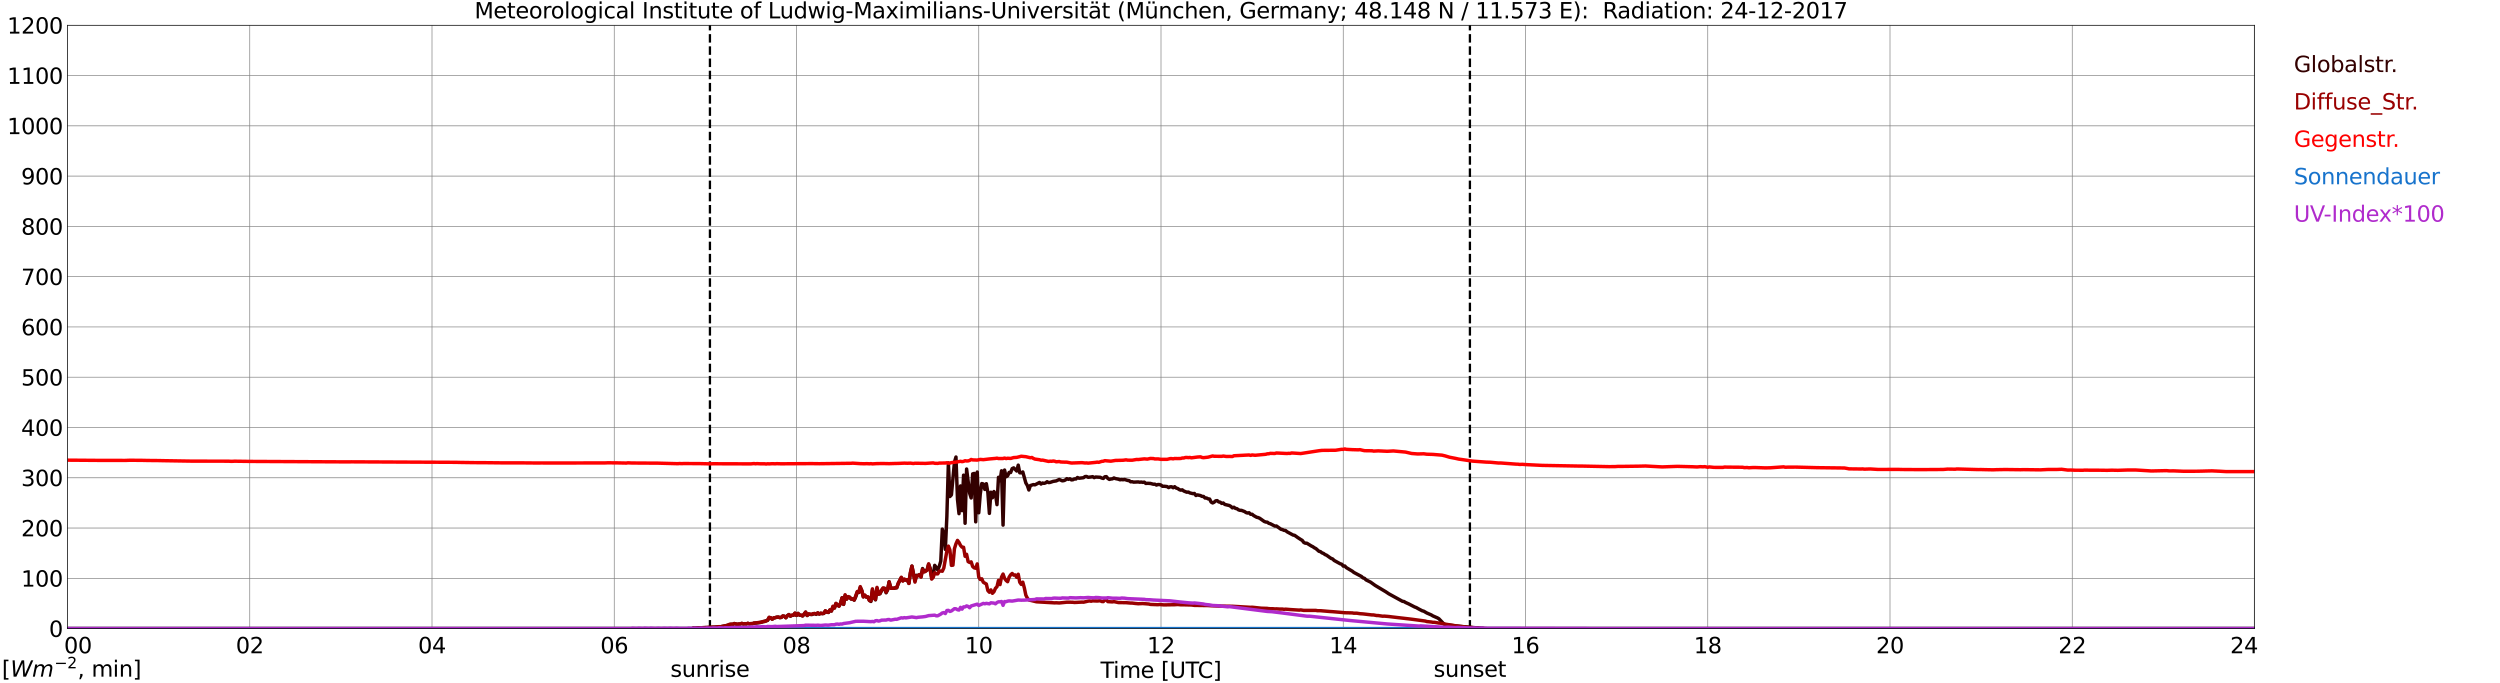 <?xml version="1.0" encoding="utf-8" standalone="no"?>
<!DOCTYPE svg PUBLIC "-//W3C//DTD SVG 1.1//EN"
  "http://www.w3.org/Graphics/SVG/1.1/DTD/svg11.dtd">
<svg xmlns:xlink="http://www.w3.org/1999/xlink" width="1085.4pt" height="296.64pt" viewBox="0 0 1085.4 296.64" xmlns="http://www.w3.org/2000/svg" version="1.1">
 <defs>
  <style type="text/css">*{stroke-linejoin: round; stroke-linecap: butt}</style>
 </defs>
 <g id="figure_1">
  <g id="patch_1">
   <path d="M 0 296.64 
L 1085.4 296.64 
L 1085.4 0 
L 0 0 
z
" style="fill: #ffffff"/>
  </g>
  <g id="axes_1">
   <g id="patch_2">
    <path d="M 29.306 272.909 
L 978.814 272.909 
L 978.814 10.976 
L 29.306 10.976 
z
" style="fill: #ffffff"/>
   </g>
   <g id="patch_3">
    <path d="M 978.814 272.909 
L 978.814 272.909 
L 978.814 10.976 
L 978.814 10.976 
z
" clip-path="url(#pe7abd20994)" style="fill: #d3d3d3; opacity: 0.25; stroke: #d3d3d3; stroke-linejoin: miter"/>
   </g>
   <g id="matplotlib.axis_1">
    <g id="xtick_1">
     <g id="line2d_1">
      <path d="M 29.306 272.909 
L 29.306 10.976 
" clip-path="url(#pe7abd20994)" style="fill: none; stroke: #808080; stroke-width: 0.3; stroke-linecap: square"/>
     </g>
     <g id="line2d_2"/>
     <g id="text_1">
      <!--    00 -->
      <g transform="translate(18.733 283.627) scale(0.095 -0.095)">
       <defs>
        <path id="DejaVuSans-20" transform="scale(0.016)"/>
        <path id="DejaVuSans-30" d="M 2034 4250 
Q 1547 4250 1301 3770 
Q 1056 3291 1056 2328 
Q 1056 1369 1301 889 
Q 1547 409 2034 409 
Q 2525 409 2770 889 
Q 3016 1369 3016 2328 
Q 3016 3291 2770 3770 
Q 2525 4250 2034 4250 
z
M 2034 4750 
Q 2819 4750 3233 4129 
Q 3647 3509 3647 2328 
Q 3647 1150 3233 529 
Q 2819 -91 2034 -91 
Q 1250 -91 836 529 
Q 422 1150 422 2328 
Q 422 3509 836 4129 
Q 1250 4750 2034 4750 
z
" transform="scale(0.016)"/>
       </defs>
       <use xlink:href="#DejaVuSans-20"/>
       <use xlink:href="#DejaVuSans-20" transform="translate(31.787 0)"/>
       <use xlink:href="#DejaVuSans-20" transform="translate(63.574 0)"/>
       <use xlink:href="#DejaVuSans-30" transform="translate(95.361 0)"/>
       <use xlink:href="#DejaVuSans-30" transform="translate(158.984 0)"/>
      </g>
     </g>
    </g>
    <g id="xtick_2">
     <g id="line2d_3">
      <path d="M 108.431 272.909 
L 108.431 10.976 
" clip-path="url(#pe7abd20994)" style="fill: none; stroke: #808080; stroke-width: 0.3; stroke-linecap: square"/>
     </g>
     <g id="line2d_4"/>
     <g id="text_2">
      <!-- 02 -->
      <g transform="translate(102.387 283.627) scale(0.095 -0.095)">
       <defs>
        <path id="DejaVuSans-32" d="M 1228 531 
L 3431 531 
L 3431 0 
L 469 0 
L 469 531 
Q 828 903 1448 1529 
Q 2069 2156 2228 2338 
Q 2531 2678 2651 2914 
Q 2772 3150 2772 3378 
Q 2772 3750 2511 3984 
Q 2250 4219 1831 4219 
Q 1534 4219 1204 4116 
Q 875 4013 500 3803 
L 500 4441 
Q 881 4594 1212 4672 
Q 1544 4750 1819 4750 
Q 2544 4750 2975 4387 
Q 3406 4025 3406 3419 
Q 3406 3131 3298 2873 
Q 3191 2616 2906 2266 
Q 2828 2175 2409 1742 
Q 1991 1309 1228 531 
z
" transform="scale(0.016)"/>
       </defs>
       <use xlink:href="#DejaVuSans-30"/>
       <use xlink:href="#DejaVuSans-32" transform="translate(63.623 0)"/>
      </g>
     </g>
    </g>
    <g id="xtick_3">
     <g id="line2d_5">
      <path d="M 187.557 272.909 
L 187.557 10.976 
" clip-path="url(#pe7abd20994)" style="fill: none; stroke: #808080; stroke-width: 0.3; stroke-linecap: square"/>
     </g>
     <g id="line2d_6"/>
     <g id="text_3">
      <!-- 04 -->
      <g transform="translate(181.513 283.627) scale(0.095 -0.095)">
       <defs>
        <path id="DejaVuSans-34" d="M 2419 4116 
L 825 1625 
L 2419 1625 
L 2419 4116 
z
M 2253 4666 
L 3047 4666 
L 3047 1625 
L 3713 1625 
L 3713 1100 
L 3047 1100 
L 3047 0 
L 2419 0 
L 2419 1100 
L 313 1100 
L 313 1709 
L 2253 4666 
z
" transform="scale(0.016)"/>
       </defs>
       <use xlink:href="#DejaVuSans-30"/>
       <use xlink:href="#DejaVuSans-34" transform="translate(63.623 0)"/>
      </g>
     </g>
    </g>
    <g id="xtick_4">
     <g id="line2d_7">
      <path d="M 266.683 272.909 
L 266.683 10.976 
" clip-path="url(#pe7abd20994)" style="fill: none; stroke: #808080; stroke-width: 0.3; stroke-linecap: square"/>
     </g>
     <g id="line2d_8"/>
     <g id="text_4">
      <!-- 06 -->
      <g transform="translate(260.638 283.627) scale(0.095 -0.095)">
       <defs>
        <path id="DejaVuSans-36" d="M 2113 2584 
Q 1688 2584 1439 2293 
Q 1191 2003 1191 1497 
Q 1191 994 1439 701 
Q 1688 409 2113 409 
Q 2538 409 2786 701 
Q 3034 994 3034 1497 
Q 3034 2003 2786 2293 
Q 2538 2584 2113 2584 
z
M 3366 4563 
L 3366 3988 
Q 3128 4100 2886 4159 
Q 2644 4219 2406 4219 
Q 1781 4219 1451 3797 
Q 1122 3375 1075 2522 
Q 1259 2794 1537 2939 
Q 1816 3084 2150 3084 
Q 2853 3084 3261 2657 
Q 3669 2231 3669 1497 
Q 3669 778 3244 343 
Q 2819 -91 2113 -91 
Q 1303 -91 875 529 
Q 447 1150 447 2328 
Q 447 3434 972 4092 
Q 1497 4750 2381 4750 
Q 2619 4750 2861 4703 
Q 3103 4656 3366 4563 
z
" transform="scale(0.016)"/>
       </defs>
       <use xlink:href="#DejaVuSans-30"/>
       <use xlink:href="#DejaVuSans-36" transform="translate(63.623 0)"/>
      </g>
     </g>
    </g>
    <g id="xtick_5">
     <g id="line2d_9">
      <path d="M 345.808 272.909 
L 345.808 10.976 
" clip-path="url(#pe7abd20994)" style="fill: none; stroke: #808080; stroke-width: 0.3; stroke-linecap: square"/>
     </g>
     <g id="line2d_10"/>
     <g id="text_5">
      <!-- 08 -->
      <g transform="translate(339.764 283.627) scale(0.095 -0.095)">
       <defs>
        <path id="DejaVuSans-38" d="M 2034 2216 
Q 1584 2216 1326 1975 
Q 1069 1734 1069 1313 
Q 1069 891 1326 650 
Q 1584 409 2034 409 
Q 2484 409 2743 651 
Q 3003 894 3003 1313 
Q 3003 1734 2745 1975 
Q 2488 2216 2034 2216 
z
M 1403 2484 
Q 997 2584 770 2862 
Q 544 3141 544 3541 
Q 544 4100 942 4425 
Q 1341 4750 2034 4750 
Q 2731 4750 3128 4425 
Q 3525 4100 3525 3541 
Q 3525 3141 3298 2862 
Q 3072 2584 2669 2484 
Q 3125 2378 3379 2068 
Q 3634 1759 3634 1313 
Q 3634 634 3220 271 
Q 2806 -91 2034 -91 
Q 1263 -91 848 271 
Q 434 634 434 1313 
Q 434 1759 690 2068 
Q 947 2378 1403 2484 
z
M 1172 3481 
Q 1172 3119 1398 2916 
Q 1625 2713 2034 2713 
Q 2441 2713 2670 2916 
Q 2900 3119 2900 3481 
Q 2900 3844 2670 4047 
Q 2441 4250 2034 4250 
Q 1625 4250 1398 4047 
Q 1172 3844 1172 3481 
z
" transform="scale(0.016)"/>
       </defs>
       <use xlink:href="#DejaVuSans-30"/>
       <use xlink:href="#DejaVuSans-38" transform="translate(63.623 0)"/>
      </g>
     </g>
    </g>
    <g id="xtick_6">
     <g id="line2d_11">
      <path d="M 424.934 272.909 
L 424.934 10.976 
" clip-path="url(#pe7abd20994)" style="fill: none; stroke: #808080; stroke-width: 0.3; stroke-linecap: square"/>
     </g>
     <g id="line2d_12"/>
     <g id="text_6">
      <!-- 10 -->
      <g transform="translate(418.89 283.627) scale(0.095 -0.095)">
       <defs>
        <path id="DejaVuSans-31" d="M 794 531 
L 1825 531 
L 1825 4091 
L 703 3866 
L 703 4441 
L 1819 4666 
L 2450 4666 
L 2450 531 
L 3481 531 
L 3481 0 
L 794 0 
L 794 531 
z
" transform="scale(0.016)"/>
       </defs>
       <use xlink:href="#DejaVuSans-31"/>
       <use xlink:href="#DejaVuSans-30" transform="translate(63.623 0)"/>
      </g>
     </g>
    </g>
    <g id="xtick_7">
     <g id="line2d_13">
      <path d="M 504.06 272.909 
L 504.06 10.976 
" clip-path="url(#pe7abd20994)" style="fill: none; stroke: #808080; stroke-width: 0.3; stroke-linecap: square"/>
     </g>
     <g id="line2d_14"/>
     <g id="text_7">
      <!-- 12 -->
      <g transform="translate(498.015 283.627) scale(0.095 -0.095)">
       <use xlink:href="#DejaVuSans-31"/>
       <use xlink:href="#DejaVuSans-32" transform="translate(63.623 0)"/>
      </g>
     </g>
    </g>
    <g id="xtick_8">
     <g id="line2d_15">
      <path d="M 583.185 272.909 
L 583.185 10.976 
" clip-path="url(#pe7abd20994)" style="fill: none; stroke: #808080; stroke-width: 0.3; stroke-linecap: square"/>
     </g>
     <g id="line2d_16"/>
     <g id="text_8">
      <!-- 14 -->
      <g transform="translate(577.141 283.627) scale(0.095 -0.095)">
       <use xlink:href="#DejaVuSans-31"/>
       <use xlink:href="#DejaVuSans-34" transform="translate(63.623 0)"/>
      </g>
     </g>
    </g>
    <g id="xtick_9">
     <g id="line2d_17">
      <path d="M 662.311 272.909 
L 662.311 10.976 
" clip-path="url(#pe7abd20994)" style="fill: none; stroke: #808080; stroke-width: 0.3; stroke-linecap: square"/>
     </g>
     <g id="line2d_18"/>
     <g id="text_9">
      <!-- 16 -->
      <g transform="translate(656.267 283.627) scale(0.095 -0.095)">
       <use xlink:href="#DejaVuSans-31"/>
       <use xlink:href="#DejaVuSans-36" transform="translate(63.623 0)"/>
      </g>
     </g>
    </g>
    <g id="xtick_10">
     <g id="line2d_19">
      <path d="M 741.437 272.909 
L 741.437 10.976 
" clip-path="url(#pe7abd20994)" style="fill: none; stroke: #808080; stroke-width: 0.3; stroke-linecap: square"/>
     </g>
     <g id="line2d_20"/>
     <g id="text_10">
      <!-- 18 -->
      <g transform="translate(735.392 283.627) scale(0.095 -0.095)">
       <use xlink:href="#DejaVuSans-31"/>
       <use xlink:href="#DejaVuSans-38" transform="translate(63.623 0)"/>
      </g>
     </g>
    </g>
    <g id="xtick_11">
     <g id="line2d_21">
      <path d="M 820.562 272.909 
L 820.562 10.976 
" clip-path="url(#pe7abd20994)" style="fill: none; stroke: #808080; stroke-width: 0.3; stroke-linecap: square"/>
     </g>
     <g id="line2d_22"/>
     <g id="text_11">
      <!-- 20 -->
      <g transform="translate(814.518 283.627) scale(0.095 -0.095)">
       <use xlink:href="#DejaVuSans-32"/>
       <use xlink:href="#DejaVuSans-30" transform="translate(63.623 0)"/>
      </g>
     </g>
    </g>
    <g id="xtick_12">
     <g id="line2d_23">
      <path d="M 899.688 272.909 
L 899.688 10.976 
" clip-path="url(#pe7abd20994)" style="fill: none; stroke: #808080; stroke-width: 0.3; stroke-linecap: square"/>
     </g>
     <g id="line2d_24"/>
     <g id="text_12">
      <!-- 22 -->
      <g transform="translate(893.644 283.627) scale(0.095 -0.095)">
       <use xlink:href="#DejaVuSans-32"/>
       <use xlink:href="#DejaVuSans-32" transform="translate(63.623 0)"/>
      </g>
     </g>
    </g>
    <g id="xtick_13">
     <g id="line2d_25">
      <path d="M 978.814 272.909 
L 978.814 10.976 
" clip-path="url(#pe7abd20994)" style="fill: none; stroke: #808080; stroke-width: 0.3; stroke-linecap: square"/>
     </g>
     <g id="line2d_26"/>
     <g id="text_13">
      <!-- 24    -->
      <g transform="translate(968.241 283.627) scale(0.095 -0.095)">
       <use xlink:href="#DejaVuSans-32"/>
       <use xlink:href="#DejaVuSans-34" transform="translate(63.623 0)"/>
       <use xlink:href="#DejaVuSans-20" transform="translate(127.246 0)"/>
       <use xlink:href="#DejaVuSans-20" transform="translate(159.033 0)"/>
       <use xlink:href="#DejaVuSans-20" transform="translate(190.82 0)"/>
      </g>
     </g>
    </g>
    <g id="text_14">
     <!-- Time [UTC] -->
     <g transform="translate(477.806 294.322) scale(0.095 -0.095)">
      <defs>
       <path id="DejaVuSans-54" d="M -19 4666 
L 3928 4666 
L 3928 4134 
L 2272 4134 
L 2272 0 
L 1638 0 
L 1638 4134 
L -19 4134 
L -19 4666 
z
" transform="scale(0.016)"/>
       <path id="DejaVuSans-69" d="M 603 3500 
L 1178 3500 
L 1178 0 
L 603 0 
L 603 3500 
z
M 603 4863 
L 1178 4863 
L 1178 4134 
L 603 4134 
L 603 4863 
z
" transform="scale(0.016)"/>
       <path id="DejaVuSans-6d" d="M 3328 2828 
Q 3544 3216 3844 3400 
Q 4144 3584 4550 3584 
Q 5097 3584 5394 3201 
Q 5691 2819 5691 2113 
L 5691 0 
L 5113 0 
L 5113 2094 
Q 5113 2597 4934 2840 
Q 4756 3084 4391 3084 
Q 3944 3084 3684 2787 
Q 3425 2491 3425 1978 
L 3425 0 
L 2847 0 
L 2847 2094 
Q 2847 2600 2669 2842 
Q 2491 3084 2119 3084 
Q 1678 3084 1418 2786 
Q 1159 2488 1159 1978 
L 1159 0 
L 581 0 
L 581 3500 
L 1159 3500 
L 1159 2956 
Q 1356 3278 1631 3431 
Q 1906 3584 2284 3584 
Q 2666 3584 2933 3390 
Q 3200 3197 3328 2828 
z
" transform="scale(0.016)"/>
       <path id="DejaVuSans-65" d="M 3597 1894 
L 3597 1613 
L 953 1613 
Q 991 1019 1311 708 
Q 1631 397 2203 397 
Q 2534 397 2845 478 
Q 3156 559 3463 722 
L 3463 178 
Q 3153 47 2828 -22 
Q 2503 -91 2169 -91 
Q 1331 -91 842 396 
Q 353 884 353 1716 
Q 353 2575 817 3079 
Q 1281 3584 2069 3584 
Q 2775 3584 3186 3129 
Q 3597 2675 3597 1894 
z
M 3022 2063 
Q 3016 2534 2758 2815 
Q 2500 3097 2075 3097 
Q 1594 3097 1305 2825 
Q 1016 2553 972 2059 
L 3022 2063 
z
" transform="scale(0.016)"/>
       <path id="DejaVuSans-5b" d="M 550 4863 
L 1875 4863 
L 1875 4416 
L 1125 4416 
L 1125 -397 
L 1875 -397 
L 1875 -844 
L 550 -844 
L 550 4863 
z
" transform="scale(0.016)"/>
       <path id="DejaVuSans-55" d="M 556 4666 
L 1191 4666 
L 1191 1831 
Q 1191 1081 1462 751 
Q 1734 422 2344 422 
Q 2950 422 3222 751 
Q 3494 1081 3494 1831 
L 3494 4666 
L 4128 4666 
L 4128 1753 
Q 4128 841 3676 375 
Q 3225 -91 2344 -91 
Q 1459 -91 1007 375 
Q 556 841 556 1753 
L 556 4666 
z
" transform="scale(0.016)"/>
       <path id="DejaVuSans-43" d="M 4122 4306 
L 4122 3641 
Q 3803 3938 3442 4084 
Q 3081 4231 2675 4231 
Q 1875 4231 1450 3742 
Q 1025 3253 1025 2328 
Q 1025 1406 1450 917 
Q 1875 428 2675 428 
Q 3081 428 3442 575 
Q 3803 722 4122 1019 
L 4122 359 
Q 3791 134 3420 21 
Q 3050 -91 2638 -91 
Q 1578 -91 968 557 
Q 359 1206 359 2328 
Q 359 3453 968 4101 
Q 1578 4750 2638 4750 
Q 3056 4750 3426 4639 
Q 3797 4528 4122 4306 
z
" transform="scale(0.016)"/>
       <path id="DejaVuSans-5d" d="M 1947 4863 
L 1947 -844 
L 622 -844 
L 622 -397 
L 1369 -397 
L 1369 4416 
L 622 4416 
L 622 4863 
L 1947 4863 
z
" transform="scale(0.016)"/>
      </defs>
      <use xlink:href="#DejaVuSans-54"/>
      <use xlink:href="#DejaVuSans-69" transform="translate(57.959 0)"/>
      <use xlink:href="#DejaVuSans-6d" transform="translate(85.742 0)"/>
      <use xlink:href="#DejaVuSans-65" transform="translate(183.154 0)"/>
      <use xlink:href="#DejaVuSans-20" transform="translate(244.678 0)"/>
      <use xlink:href="#DejaVuSans-5b" transform="translate(276.465 0)"/>
      <use xlink:href="#DejaVuSans-55" transform="translate(315.479 0)"/>
      <use xlink:href="#DejaVuSans-54" transform="translate(388.672 0)"/>
      <use xlink:href="#DejaVuSans-43" transform="translate(443.881 0)"/>
      <use xlink:href="#DejaVuSans-5d" transform="translate(513.705 0)"/>
     </g>
    </g>
   </g>
   <g id="matplotlib.axis_2">
    <g id="ytick_1">
     <g id="line2d_27">
      <path d="M 29.306 272.909 
L 978.814 272.909 
" clip-path="url(#pe7abd20994)" style="fill: none; stroke: #808080; stroke-width: 0.3; stroke-linecap: square"/>
     </g>
     <g id="line2d_28"/>
     <g id="text_15">
      <!-- 0 -->
      <g transform="translate(21.261 276.518) scale(0.095 -0.095)">
       <use xlink:href="#DejaVuSans-30"/>
      </g>
     </g>
    </g>
    <g id="ytick_2">
     <g id="line2d_29">
      <path d="M 29.306 251.081 
L 978.814 251.081 
" clip-path="url(#pe7abd20994)" style="fill: none; stroke: #808080; stroke-width: 0.3; stroke-linecap: square"/>
     </g>
     <g id="line2d_30"/>
     <g id="text_16">
      <!-- 100 -->
      <g transform="translate(9.173 254.69) scale(0.095 -0.095)">
       <use xlink:href="#DejaVuSans-31"/>
       <use xlink:href="#DejaVuSans-30" transform="translate(63.623 0)"/>
       <use xlink:href="#DejaVuSans-30" transform="translate(127.246 0)"/>
      </g>
     </g>
    </g>
    <g id="ytick_3">
     <g id="line2d_31">
      <path d="M 29.306 229.253 
L 978.814 229.253 
" clip-path="url(#pe7abd20994)" style="fill: none; stroke: #808080; stroke-width: 0.3; stroke-linecap: square"/>
     </g>
     <g id="line2d_32"/>
     <g id="text_17">
      <!-- 200 -->
      <g transform="translate(9.173 232.863) scale(0.095 -0.095)">
       <use xlink:href="#DejaVuSans-32"/>
       <use xlink:href="#DejaVuSans-30" transform="translate(63.623 0)"/>
       <use xlink:href="#DejaVuSans-30" transform="translate(127.246 0)"/>
      </g>
     </g>
    </g>
    <g id="ytick_4">
     <g id="line2d_33">
      <path d="M 29.306 207.426 
L 978.814 207.426 
" clip-path="url(#pe7abd20994)" style="fill: none; stroke: #808080; stroke-width: 0.3; stroke-linecap: square"/>
     </g>
     <g id="line2d_34"/>
     <g id="text_18">
      <!-- 300 -->
      <g transform="translate(9.173 211.035) scale(0.095 -0.095)">
       <defs>
        <path id="DejaVuSans-33" d="M 2597 2516 
Q 3050 2419 3304 2112 
Q 3559 1806 3559 1356 
Q 3559 666 3084 287 
Q 2609 -91 1734 -91 
Q 1441 -91 1130 -33 
Q 819 25 488 141 
L 488 750 
Q 750 597 1062 519 
Q 1375 441 1716 441 
Q 2309 441 2620 675 
Q 2931 909 2931 1356 
Q 2931 1769 2642 2001 
Q 2353 2234 1838 2234 
L 1294 2234 
L 1294 2753 
L 1863 2753 
Q 2328 2753 2575 2939 
Q 2822 3125 2822 3475 
Q 2822 3834 2567 4026 
Q 2313 4219 1838 4219 
Q 1578 4219 1281 4162 
Q 984 4106 628 3988 
L 628 4550 
Q 988 4650 1302 4700 
Q 1616 4750 1894 4750 
Q 2613 4750 3031 4423 
Q 3450 4097 3450 3541 
Q 3450 3153 3228 2886 
Q 3006 2619 2597 2516 
z
" transform="scale(0.016)"/>
       </defs>
       <use xlink:href="#DejaVuSans-33"/>
       <use xlink:href="#DejaVuSans-30" transform="translate(63.623 0)"/>
       <use xlink:href="#DejaVuSans-30" transform="translate(127.246 0)"/>
      </g>
     </g>
    </g>
    <g id="ytick_5">
     <g id="line2d_35">
      <path d="M 29.306 185.598 
L 978.814 185.598 
" clip-path="url(#pe7abd20994)" style="fill: none; stroke: #808080; stroke-width: 0.3; stroke-linecap: square"/>
     </g>
     <g id="line2d_36"/>
     <g id="text_19">
      <!-- 400 -->
      <g transform="translate(9.173 189.207) scale(0.095 -0.095)">
       <use xlink:href="#DejaVuSans-34"/>
       <use xlink:href="#DejaVuSans-30" transform="translate(63.623 0)"/>
       <use xlink:href="#DejaVuSans-30" transform="translate(127.246 0)"/>
      </g>
     </g>
    </g>
    <g id="ytick_6">
     <g id="line2d_37">
      <path d="M 29.306 163.77 
L 978.814 163.77 
" clip-path="url(#pe7abd20994)" style="fill: none; stroke: #808080; stroke-width: 0.3; stroke-linecap: square"/>
     </g>
     <g id="line2d_38"/>
     <g id="text_20">
      <!-- 500 -->
      <g transform="translate(9.173 167.379) scale(0.095 -0.095)">
       <defs>
        <path id="DejaVuSans-35" d="M 691 4666 
L 3169 4666 
L 3169 4134 
L 1269 4134 
L 1269 2991 
Q 1406 3038 1543 3061 
Q 1681 3084 1819 3084 
Q 2600 3084 3056 2656 
Q 3513 2228 3513 1497 
Q 3513 744 3044 326 
Q 2575 -91 1722 -91 
Q 1428 -91 1123 -41 
Q 819 9 494 109 
L 494 744 
Q 775 591 1075 516 
Q 1375 441 1709 441 
Q 2250 441 2565 725 
Q 2881 1009 2881 1497 
Q 2881 1984 2565 2268 
Q 2250 2553 1709 2553 
Q 1456 2553 1204 2497 
Q 953 2441 691 2322 
L 691 4666 
z
" transform="scale(0.016)"/>
       </defs>
       <use xlink:href="#DejaVuSans-35"/>
       <use xlink:href="#DejaVuSans-30" transform="translate(63.623 0)"/>
       <use xlink:href="#DejaVuSans-30" transform="translate(127.246 0)"/>
      </g>
     </g>
    </g>
    <g id="ytick_7">
     <g id="line2d_39">
      <path d="M 29.306 141.942 
L 978.814 141.942 
" clip-path="url(#pe7abd20994)" style="fill: none; stroke: #808080; stroke-width: 0.3; stroke-linecap: square"/>
     </g>
     <g id="line2d_40"/>
     <g id="text_21">
      <!-- 600 -->
      <g transform="translate(9.173 145.551) scale(0.095 -0.095)">
       <use xlink:href="#DejaVuSans-36"/>
       <use xlink:href="#DejaVuSans-30" transform="translate(63.623 0)"/>
       <use xlink:href="#DejaVuSans-30" transform="translate(127.246 0)"/>
      </g>
     </g>
    </g>
    <g id="ytick_8">
     <g id="line2d_41">
      <path d="M 29.306 120.114 
L 978.814 120.114 
" clip-path="url(#pe7abd20994)" style="fill: none; stroke: #808080; stroke-width: 0.3; stroke-linecap: square"/>
     </g>
     <g id="line2d_42"/>
     <g id="text_22">
      <!-- 700 -->
      <g transform="translate(9.173 123.724) scale(0.095 -0.095)">
       <defs>
        <path id="DejaVuSans-37" d="M 525 4666 
L 3525 4666 
L 3525 4397 
L 1831 0 
L 1172 0 
L 2766 4134 
L 525 4134 
L 525 4666 
z
" transform="scale(0.016)"/>
       </defs>
       <use xlink:href="#DejaVuSans-37"/>
       <use xlink:href="#DejaVuSans-30" transform="translate(63.623 0)"/>
       <use xlink:href="#DejaVuSans-30" transform="translate(127.246 0)"/>
      </g>
     </g>
    </g>
    <g id="ytick_9">
     <g id="line2d_43">
      <path d="M 29.306 98.287 
L 978.814 98.287 
" clip-path="url(#pe7abd20994)" style="fill: none; stroke: #808080; stroke-width: 0.3; stroke-linecap: square"/>
     </g>
     <g id="line2d_44"/>
     <g id="text_23">
      <!-- 800 -->
      <g transform="translate(9.173 101.896) scale(0.095 -0.095)">
       <use xlink:href="#DejaVuSans-38"/>
       <use xlink:href="#DejaVuSans-30" transform="translate(63.623 0)"/>
       <use xlink:href="#DejaVuSans-30" transform="translate(127.246 0)"/>
      </g>
     </g>
    </g>
    <g id="ytick_10">
     <g id="line2d_45">
      <path d="M 29.306 76.459 
L 978.814 76.459 
" clip-path="url(#pe7abd20994)" style="fill: none; stroke: #808080; stroke-width: 0.3; stroke-linecap: square"/>
     </g>
     <g id="line2d_46"/>
     <g id="text_24">
      <!-- 900 -->
      <g transform="translate(9.173 80.068) scale(0.095 -0.095)">
       <defs>
        <path id="DejaVuSans-39" d="M 703 97 
L 703 672 
Q 941 559 1184 500 
Q 1428 441 1663 441 
Q 2288 441 2617 861 
Q 2947 1281 2994 2138 
Q 2813 1869 2534 1725 
Q 2256 1581 1919 1581 
Q 1219 1581 811 2004 
Q 403 2428 403 3163 
Q 403 3881 828 4315 
Q 1253 4750 1959 4750 
Q 2769 4750 3195 4129 
Q 3622 3509 3622 2328 
Q 3622 1225 3098 567 
Q 2575 -91 1691 -91 
Q 1453 -91 1209 -44 
Q 966 3 703 97 
z
M 1959 2075 
Q 2384 2075 2632 2365 
Q 2881 2656 2881 3163 
Q 2881 3666 2632 3958 
Q 2384 4250 1959 4250 
Q 1534 4250 1286 3958 
Q 1038 3666 1038 3163 
Q 1038 2656 1286 2365 
Q 1534 2075 1959 2075 
z
" transform="scale(0.016)"/>
       </defs>
       <use xlink:href="#DejaVuSans-39"/>
       <use xlink:href="#DejaVuSans-30" transform="translate(63.623 0)"/>
       <use xlink:href="#DejaVuSans-30" transform="translate(127.246 0)"/>
      </g>
     </g>
    </g>
    <g id="ytick_11">
     <g id="line2d_47">
      <path d="M 29.306 54.631 
L 978.814 54.631 
" clip-path="url(#pe7abd20994)" style="fill: none; stroke: #808080; stroke-width: 0.3; stroke-linecap: square"/>
     </g>
     <g id="line2d_48"/>
     <g id="text_25">
      <!-- 1000 -->
      <g transform="translate(3.128 58.24) scale(0.095 -0.095)">
       <use xlink:href="#DejaVuSans-31"/>
       <use xlink:href="#DejaVuSans-30" transform="translate(63.623 0)"/>
       <use xlink:href="#DejaVuSans-30" transform="translate(127.246 0)"/>
       <use xlink:href="#DejaVuSans-30" transform="translate(190.869 0)"/>
      </g>
     </g>
    </g>
    <g id="ytick_12">
     <g id="line2d_49">
      <path d="M 29.306 32.803 
L 978.814 32.803 
" clip-path="url(#pe7abd20994)" style="fill: none; stroke: #808080; stroke-width: 0.3; stroke-linecap: square"/>
     </g>
     <g id="line2d_50"/>
     <g id="text_26">
      <!-- 1100 -->
      <g transform="translate(3.128 36.413) scale(0.095 -0.095)">
       <use xlink:href="#DejaVuSans-31"/>
       <use xlink:href="#DejaVuSans-31" transform="translate(63.623 0)"/>
       <use xlink:href="#DejaVuSans-30" transform="translate(127.246 0)"/>
       <use xlink:href="#DejaVuSans-30" transform="translate(190.869 0)"/>
      </g>
     </g>
    </g>
    <g id="ytick_13">
     <g id="line2d_51">
      <path d="M 29.306 10.976 
L 978.814 10.976 
" clip-path="url(#pe7abd20994)" style="fill: none; stroke: #808080; stroke-width: 0.3; stroke-linecap: square"/>
     </g>
     <g id="line2d_52"/>
     <g id="text_27">
      <!-- 1200 -->
      <g transform="translate(3.128 14.585) scale(0.095 -0.095)">
       <use xlink:href="#DejaVuSans-31"/>
       <use xlink:href="#DejaVuSans-32" transform="translate(63.623 0)"/>
       <use xlink:href="#DejaVuSans-30" transform="translate(127.246 0)"/>
       <use xlink:href="#DejaVuSans-30" transform="translate(190.869 0)"/>
      </g>
     </g>
    </g>
   </g>
   <g id="line2d_53">
    <path d="M 308.224 272.909 
L 308.224 10.976 
" clip-path="url(#pe7abd20994)" style="fill: none; stroke-dasharray: 3.7,1.6; stroke-dashoffset: 0; stroke: #000000"/>
   </g>
   <g id="line2d_54">
    <path d="M 638.178 272.909 
L 638.178 10.976 
" clip-path="url(#pe7abd20994)" style="fill: none; stroke-dasharray: 3.7,1.6; stroke-dashoffset: 0; stroke: #000000"/>
   </g>
   <g id="line2d_55">
    <path d="M 29.306 272.909 
L 300.311 272.909 
L 300.971 272.704 
L 303.608 272.555 
L 306.905 272.466 
L 312.839 272.11 
L 315.477 271.608 
L 317.455 271.014 
L 318.114 271.104 
L 318.774 270.719 
L 320.093 271.073 
L 320.752 270.927 
L 321.411 270.927 
L 322.071 270.658 
L 322.73 270.927 
L 323.39 270.837 
L 324.049 270.896 
L 324.708 270.658 
L 325.368 270.896 
L 326.027 270.778 
L 326.686 270.778 
L 327.346 270.571 
L 329.983 270.305 
L 333.28 269.327 
L 333.94 268.113 
L 334.599 268.201 
L 335.258 268.823 
L 335.918 268.349 
L 337.236 267.965 
L 337.896 267.906 
L 338.555 268.142 
L 339.215 268.052 
L 339.874 267.461 
L 340.533 267.52 
L 341.193 268.201 
L 341.852 267.312 
L 342.512 266.808 
L 343.171 267.52 
L 343.83 267.164 
L 344.49 267.105 
L 345.149 266.247 
L 345.808 267.194 
L 346.468 266.306 
L 347.127 267.076 
L 347.787 267.105 
L 348.446 267.43 
L 349.105 266.749 
L 349.765 265.773 
L 350.424 267.223 
L 351.083 266.662 
L 352.402 266.839 
L 353.721 266.365 
L 354.38 266.721 
L 355.04 266.099 
L 355.699 266.603 
L 356.359 266.247 
L 357.018 266.424 
L 357.677 266.334 
L 358.337 265.239 
L 358.996 265.773 
L 359.655 265.92 
L 360.315 264.885 
L 360.974 265.297 
L 361.634 263.492 
L 362.293 263.907 
L 362.952 262.01 
L 363.612 262.811 
L 364.271 263.047 
L 364.93 262.1 
L 365.59 259.524 
L 366.249 262.397 
L 366.909 258.664 
L 367.568 260.085 
L 368.227 259.286 
L 368.887 259.258 
L 369.546 260.085 
L 370.206 260.057 
L 370.865 260.561 
L 371.524 259.138 
L 372.184 257.154 
L 372.843 257.243 
L 373.502 255.139 
L 374.162 256.383 
L 374.821 259.138 
L 375.481 258.575 
L 376.14 259.227 
L 376.799 259.227 
L 377.459 260.648 
L 378.118 261.122 
L 378.777 256.147 
L 379.437 259.258 
L 380.096 260.441 
L 380.756 255.525 
L 381.415 257.924 
L 382.074 257.806 
L 382.734 256.472 
L 383.393 255.525 
L 384.053 255.436 
L 384.712 257.361 
L 385.371 256.117 
L 386.031 252.622 
L 386.69 255.169 
L 387.349 255.377 
L 388.009 255.407 
L 389.328 255.2 
L 389.987 253.362 
L 391.306 250.876 
L 391.965 252.059 
L 392.624 251.764 
L 393.943 251.852 
L 394.603 253.275 
L 395.262 248.802 
L 395.921 245.751 
L 397.24 252.148 
L 397.899 249.78 
L 398.559 249.808 
L 399.218 249.512 
L 399.878 250.313 
L 400.537 246.846 
L 401.196 247.973 
L 401.856 247.796 
L 402.515 247.499 
L 403.175 245.041 
L 403.834 246.698 
L 404.493 250.548 
L 405.153 249.808 
L 405.812 245.456 
L 406.471 246.314 
L 407.131 247.469 
L 407.79 245.871 
L 408.45 243.618 
L 409.109 229.729 
L 409.768 231.862 
L 410.428 238.526 
L 411.087 224.309 
L 411.746 200.999 
L 412.406 215.572 
L 413.065 214.86 
L 414.384 200.644 
L 415.043 198.424 
L 415.703 216.816 
L 416.362 223.006 
L 417.022 210.981 
L 417.681 221.703 
L 418.34 206.301 
L 419 227.182 
L 419.659 203.636 
L 420.978 214.151 
L 421.637 216.194 
L 422.297 205.738 
L 422.956 205.561 
L 423.615 226.56 
L 424.275 204.939 
L 424.934 222.62 
L 425.593 214.445 
L 426.253 209.944 
L 426.912 210.121 
L 427.572 212.492 
L 428.231 210.003 
L 428.89 213.823 
L 429.55 222.886 
L 430.209 213.705 
L 430.869 216.104 
L 431.528 213.409 
L 432.187 214.504 
L 432.847 219.097 
L 433.506 207.22 
L 434.165 208.759 
L 434.825 204.407 
L 435.484 227.981 
L 436.144 204.079 
L 436.803 206.982 
L 437.462 206.598 
L 438.122 205.116 
L 438.781 205.147 
L 439.44 203.457 
L 440.1 203.132 
L 441.419 204.494 
L 442.078 201.947 
L 442.737 205.265 
L 443.397 205.295 
L 444.056 204.909 
L 445.375 209.678 
L 446.034 210.774 
L 446.694 212.727 
L 447.353 210.802 
L 448.672 210.388 
L 449.331 210.508 
L 451.309 209.471 
L 451.969 210.152 
L 452.628 209.707 
L 453.287 209.855 
L 453.947 209.648 
L 454.606 209.146 
L 455.266 209.53 
L 455.925 209.44 
L 457.244 208.997 
L 458.563 208.79 
L 459.881 208.168 
L 461.2 208.759 
L 461.859 208.67 
L 462.519 208.403 
L 463.178 207.812 
L 463.838 208.109 
L 464.497 207.871 
L 465.156 208.344 
L 465.816 208.286 
L 466.475 207.93 
L 467.134 207.96 
L 467.794 207.308 
L 468.453 207.635 
L 470.431 207.397 
L 471.091 206.893 
L 471.75 206.865 
L 472.409 207.22 
L 473.728 207.072 
L 474.388 206.954 
L 475.047 207.367 
L 475.706 207.1 
L 477.685 207.22 
L 478.344 207.546 
L 479.003 207.722 
L 479.663 207.013 
L 480.322 206.923 
L 480.981 207.722 
L 481.641 208.137 
L 482.3 207.96 
L 482.96 207.901 
L 483.619 207.515 
L 484.278 207.781 
L 485.597 208.05 
L 486.256 208.316 
L 486.916 208.196 
L 487.575 208.286 
L 488.235 208.168 
L 489.553 208.582 
L 490.213 208.67 
L 490.872 209.174 
L 491.532 209.146 
L 492.191 209.322 
L 494.169 209.233 
L 494.828 209.353 
L 495.488 209.292 
L 496.147 209.412 
L 496.807 209.322 
L 497.466 209.886 
L 498.125 209.827 
L 499.444 209.886 
L 500.763 210.241 
L 501.422 210.211 
L 502.082 210.595 
L 502.741 210.359 
L 503.4 210.388 
L 504.06 210.595 
L 504.719 211.13 
L 505.379 211.099 
L 506.697 211.248 
L 507.357 211.691 
L 508.016 211.365 
L 508.675 211.337 
L 509.335 211.752 
L 509.994 211.306 
L 510.654 211.898 
L 511.313 212.077 
L 511.972 212.551 
L 512.632 212.817 
L 513.291 212.669 
L 513.95 213.173 
L 515.269 213.705 
L 515.929 213.616 
L 516.588 214.002 
L 517.907 214.327 
L 518.566 214.238 
L 519.226 215.126 
L 519.885 214.86 
L 521.204 215.157 
L 521.863 215.513 
L 522.522 215.541 
L 523.182 216.222 
L 523.841 216.222 
L 524.501 216.578 
L 525.16 216.667 
L 525.819 217.971 
L 526.479 218.355 
L 527.138 218.029 
L 527.797 217.438 
L 528.457 217.348 
L 529.116 217.912 
L 529.776 218.029 
L 530.435 218.562 
L 531.094 218.385 
L 531.754 219.007 
L 533.732 219.481 
L 534.391 219.865 
L 535.051 220.487 
L 535.71 220.221 
L 536.369 220.725 
L 537.029 220.843 
L 537.688 221.347 
L 538.348 221.555 
L 539.007 221.583 
L 540.326 222.087 
L 540.985 222.533 
L 541.644 222.74 
L 542.304 222.62 
L 542.963 223.272 
L 543.623 223.272 
L 544.282 223.836 
L 545.601 224.576 
L 546.26 224.724 
L 546.919 225.019 
L 548.898 226.411 
L 549.557 226.649 
L 550.216 226.708 
L 550.876 227.21 
L 551.535 227.389 
L 553.513 228.426 
L 554.173 228.367 
L 556.151 229.788 
L 556.81 229.936 
L 557.47 230.262 
L 558.129 230.321 
L 558.788 230.884 
L 561.426 232.305 
L 562.085 232.423 
L 563.404 233.372 
L 564.723 234.23 
L 565.382 234.616 
L 566.042 235.505 
L 566.701 235.83 
L 567.36 235.83 
L 569.338 237.044 
L 569.998 237.369 
L 570.657 237.843 
L 571.317 238.17 
L 572.635 239.353 
L 573.295 239.501 
L 573.954 240.036 
L 574.613 240.272 
L 575.273 240.776 
L 575.932 241.042 
L 577.251 241.99 
L 577.91 242.435 
L 578.57 242.671 
L 579.229 243.323 
L 581.867 244.775 
L 582.526 244.952 
L 583.185 245.781 
L 583.845 245.722 
L 584.504 246.432 
L 587.142 248.001 
L 587.801 248.536 
L 591.098 250.282 
L 591.757 250.904 
L 592.417 251.083 
L 593.076 251.764 
L 595.054 252.74 
L 597.032 254.163 
L 601.648 256.918 
L 602.967 257.806 
L 608.901 261.063 
L 609.561 261.152 
L 610.22 261.567 
L 611.539 262.159 
L 614.176 263.521 
L 614.836 263.759 
L 616.154 264.499 
L 617.473 265.18 
L 618.133 265.359 
L 619.451 266.127 
L 621.429 266.987 
L 622.089 267.402 
L 624.067 268.259 
L 624.726 268.646 
L 626.705 270.719 
L 627.364 271.193 
L 632.639 271.815 
L 633.958 271.961 
L 642.53 272.704 
L 643.848 272.763 
L 644.508 272.909 
L 978.154 272.909 
L 978.154 272.909 
" clip-path="url(#pe7abd20994)" style="fill: none; stroke: #330000; stroke-width: 1.5; stroke-linecap: square"/>
   </g>
   <g id="line2d_56">
    <path d="M 29.306 272.909 
L 300.311 272.909 
L 300.971 272.699 
L 302.289 272.614 
L 304.927 272.531 
L 309.543 272.278 
L 310.202 272.319 
L 312.18 272.068 
L 312.839 272.11 
L 315.477 271.564 
L 316.136 271.355 
L 316.796 271.019 
L 318.114 271.019 
L 318.774 270.726 
L 320.093 271.019 
L 321.411 270.85 
L 322.071 270.641 
L 322.73 270.894 
L 323.39 270.767 
L 324.049 270.85 
L 324.708 270.599 
L 325.368 270.85 
L 326.027 270.726 
L 326.686 270.767 
L 327.346 270.473 
L 328.005 270.473 
L 329.324 270.263 
L 330.643 270.095 
L 331.302 269.844 
L 331.961 269.844 
L 332.621 269.591 
L 333.28 269.213 
L 333.94 267.998 
L 334.599 268.249 
L 335.258 268.836 
L 335.918 268.207 
L 336.577 268.166 
L 337.236 267.954 
L 337.896 267.912 
L 338.555 268.122 
L 339.215 268.039 
L 339.874 267.408 
L 340.533 267.62 
L 341.193 268.166 
L 341.852 267.284 
L 342.512 266.863 
L 343.171 267.452 
L 343.83 267.074 
L 344.49 267.074 
L 345.149 266.192 
L 345.808 267.157 
L 346.468 266.36 
L 347.127 267.031 
L 347.787 267.116 
L 348.446 267.367 
L 349.765 265.771 
L 350.424 267.199 
L 351.083 266.485 
L 351.743 266.653 
L 352.402 266.697 
L 353.062 266.402 
L 353.721 266.402 
L 354.38 266.57 
L 355.04 266.107 
L 355.699 266.57 
L 356.359 266.234 
L 357.018 266.402 
L 357.677 266.234 
L 358.337 265.184 
L 358.996 265.771 
L 359.655 265.815 
L 360.315 264.765 
L 360.974 265.225 
L 361.634 263.211 
L 362.293 264.01 
L 362.952 261.995 
L 364.271 263.211 
L 364.93 261.742 
L 365.59 259.603 
L 366.249 262.331 
L 366.909 258.217 
L 367.568 260.105 
L 368.227 259.013 
L 368.887 259.391 
L 369.546 260.022 
L 370.206 260.022 
L 370.865 260.482 
L 372.184 256.83 
L 372.843 257.125 
L 373.502 254.691 
L 374.162 256.494 
L 374.821 259.098 
L 375.481 258.343 
L 376.14 259.223 
L 376.799 259.14 
L 377.459 260.735 
L 378.118 260.818 
L 378.777 255.656 
L 379.437 259.603 
L 380.096 260.19 
L 380.756 255.025 
L 381.415 258.007 
L 382.074 257.544 
L 382.734 256.16 
L 383.393 255.237 
L 384.053 255.447 
L 384.712 257.04 
L 385.371 255.824 
L 386.031 252.592 
L 386.69 255.403 
L 388.009 255.403 
L 388.668 255.152 
L 389.328 255.11 
L 389.987 253.179 
L 391.306 250.618 
L 391.965 252.297 
L 392.624 251.374 
L 393.284 251.878 
L 393.943 251.627 
L 394.603 253.305 
L 395.262 248.562 
L 395.921 245.834 
L 397.24 252.718 
L 397.899 250.031 
L 398.559 250.031 
L 399.218 249.444 
L 399.878 250.577 
L 400.537 247.261 
L 401.196 248.353 
L 401.856 248.058 
L 402.515 247.429 
L 403.175 244.784 
L 403.834 247.303 
L 404.493 251.417 
L 405.153 250.703 
L 405.812 248.689 
L 406.471 249.149 
L 407.131 249.149 
L 407.79 248.016 
L 408.45 247.89 
L 409.109 248.016 
L 409.768 246.589 
L 411.087 239.285 
L 411.746 237.103 
L 412.406 238.781 
L 413.065 245.456 
L 413.725 245.371 
L 414.384 238.194 
L 415.043 236.094 
L 415.703 234.625 
L 416.362 235.507 
L 417.022 236.808 
L 417.681 237.563 
L 418.34 237.607 
L 419 241.51 
L 419.659 240.669 
L 420.318 243.819 
L 420.978 244.197 
L 421.637 243.943 
L 422.297 245.96 
L 422.956 246.547 
L 423.615 246.715 
L 424.275 244.825 
L 424.934 250.577 
L 425.593 251.583 
L 426.253 251.291 
L 426.912 252.801 
L 428.231 253.556 
L 428.89 256.411 
L 429.55 257.125 
L 430.209 256.117 
L 430.869 257.586 
L 431.528 256.916 
L 432.187 255.403 
L 432.847 254.733 
L 433.506 251.963 
L 434.165 253.81 
L 434.825 250.535 
L 435.484 249.234 
L 436.144 251.081 
L 436.803 252.004 
L 437.462 252.55 
L 438.122 250.577 
L 438.781 249.568 
L 439.44 248.981 
L 440.1 249.695 
L 440.759 249.612 
L 441.419 250.66 
L 442.078 249.317 
L 442.737 252.801 
L 443.397 253.724 
L 444.056 252.76 
L 444.716 255.193 
L 445.375 258.385 
L 446.034 259.686 
L 446.694 260.482 
L 449.991 261.281 
L 457.903 261.742 
L 458.563 261.7 
L 459.881 261.785 
L 463.178 261.449 
L 464.497 261.449 
L 465.816 261.491 
L 466.475 261.574 
L 469.772 261.406 
L 470.431 261.449 
L 472.409 260.986 
L 473.069 260.904 
L 473.728 261.028 
L 474.388 260.86 
L 476.366 260.945 
L 477.685 260.818 
L 478.344 261.155 
L 479.003 261.196 
L 479.663 260.567 
L 480.322 260.441 
L 480.981 261.196 
L 482.96 261.323 
L 483.619 261.196 
L 485.597 261.617 
L 488.894 261.659 
L 490.872 261.827 
L 491.532 261.827 
L 492.85 261.995 
L 494.169 262.119 
L 496.147 262.036 
L 498.785 262.246 
L 499.444 262.414 
L 502.741 262.541 
L 503.4 262.455 
L 505.379 262.624 
L 507.357 262.582 
L 509.994 262.541 
L 511.313 262.455 
L 512.632 262.582 
L 513.95 262.582 
L 517.247 262.665 
L 518.566 262.833 
L 524.501 262.918 
L 525.819 263.001 
L 529.116 263.128 
L 535.051 263.211 
L 542.963 263.673 
L 543.623 263.632 
L 547.579 264.051 
L 550.216 264.134 
L 550.876 264.261 
L 552.854 264.302 
L 553.513 264.387 
L 554.173 264.346 
L 555.491 264.429 
L 556.81 264.429 
L 557.47 264.555 
L 558.129 264.47 
L 560.107 264.638 
L 564.063 264.891 
L 564.723 264.806 
L 566.042 265.016 
L 571.317 265.016 
L 571.976 265.142 
L 573.295 265.142 
L 577.251 265.479 
L 578.57 265.562 
L 582.526 265.898 
L 583.845 266.024 
L 587.142 266.107 
L 587.801 266.234 
L 589.12 266.234 
L 590.439 266.443 
L 591.757 266.529 
L 595.714 266.989 
L 596.373 266.989 
L 597.692 267.242 
L 598.351 267.242 
L 600.329 267.535 
L 600.989 267.493 
L 602.967 267.661 
L 604.286 267.829 
L 612.198 268.753 
L 613.517 268.921 
L 618.792 269.635 
L 619.451 269.844 
L 621.429 270.054 
L 622.089 270.18 
L 622.748 270.18 
L 624.726 270.516 
L 625.386 270.558 
L 626.705 270.85 
L 629.342 271.272 
L 631.98 271.691 
L 637.914 272.405 
L 638.573 272.405 
L 639.892 272.573 
L 641.87 272.741 
L 645.827 272.909 
L 978.154 272.909 
L 978.154 272.909 
" clip-path="url(#pe7abd20994)" style="fill: none; stroke: #990000; stroke-width: 1.5; stroke-linecap: square"/>
   </g>
   <g id="line2d_57">
    <path d="M 29.306 199.779 
L 43.812 199.888 
L 54.362 199.901 
L 56.34 199.825 
L 61.615 199.864 
L 64.253 199.921 
L 68.869 199.963 
L 70.847 200.006 
L 83.375 200.205 
L 91.947 200.22 
L 97.222 200.222 
L 99.2 200.231 
L 100.519 200.303 
L 101.838 200.235 
L 107.772 200.314 
L 109.091 200.329 
L 151.291 200.532 
L 152.61 200.506 
L 154.588 200.517 
L 198.107 200.722 
L 199.426 200.764 
L 205.36 200.851 
L 211.295 200.884 
L 219.207 200.967 
L 226.461 200.958 
L 231.736 201.008 
L 233.054 201.008 
L 235.692 201.002 
L 237.011 201.023 
L 238.989 201.026 
L 262.726 200.98 
L 264.045 200.919 
L 266.683 200.962 
L 268.002 200.965 
L 271.958 201.045 
L 272.617 200.936 
L 273.936 201.002 
L 275.255 201.023 
L 278.552 201.045 
L 283.167 201.071 
L 285.145 201.069 
L 294.377 201.318 
L 295.036 201.229 
L 295.696 201.294 
L 297.014 201.246 
L 298.992 201.259 
L 303.608 201.277 
L 308.224 201.384 
L 309.543 201.338 
L 326.027 201.395 
L 327.346 201.257 
L 328.005 201.362 
L 328.665 201.283 
L 329.983 201.36 
L 331.961 201.364 
L 332.621 201.456 
L 333.28 201.346 
L 333.94 201.403 
L 335.258 201.316 
L 336.577 201.364 
L 337.236 201.303 
L 339.215 201.368 
L 341.193 201.349 
L 352.402 201.279 
L 355.699 201.325 
L 369.546 201.143 
L 370.206 201.078 
L 373.502 201.296 
L 375.481 201.349 
L 376.14 201.288 
L 377.459 201.36 
L 378.118 201.296 
L 378.777 201.397 
L 380.756 201.274 
L 383.393 201.244 
L 386.031 201.301 
L 388.668 201.218 
L 389.987 201.196 
L 392.624 201.078 
L 393.943 201.128 
L 395.262 201.078 
L 396.581 201.242 
L 397.24 201.115 
L 401.856 201.187 
L 405.153 200.967 
L 405.812 201.143 
L 407.131 201.185 
L 407.79 201.047 
L 410.428 201.015 
L 411.087 200.901 
L 411.746 201.093 
L 412.406 201.045 
L 413.065 200.855 
L 415.703 200.515 
L 417.022 200.27 
L 417.681 200.441 
L 418.34 200.305 
L 419 200.022 
L 419.659 200.139 
L 420.318 200.107 
L 420.978 199.897 
L 421.637 199.487 
L 422.297 199.67 
L 424.275 199.747 
L 425.593 199.456 
L 426.912 199.568 
L 429.55 199.255 
L 432.187 199.024 
L 432.847 198.913 
L 433.506 199.085 
L 435.484 199.068 
L 436.144 198.86 
L 436.803 199.098 
L 437.462 198.948 
L 438.781 199.039 
L 440.1 198.659 
L 441.419 198.583 
L 442.737 198.258 
L 443.397 198.072 
L 444.716 198.221 
L 445.375 198.275 
L 447.353 198.745 
L 448.012 198.622 
L 448.672 199.039 
L 449.331 199.314 
L 451.309 199.589 
L 451.969 199.805 
L 452.628 199.753 
L 455.266 200.336 
L 455.925 200.227 
L 456.584 200.273 
L 457.244 200.15 
L 457.903 200.242 
L 458.563 200.495 
L 459.881 200.377 
L 460.541 200.576 
L 462.519 200.65 
L 463.178 200.652 
L 465.156 201.03 
L 469.772 200.855 
L 471.091 201.021 
L 471.75 200.978 
L 472.409 201.074 
L 475.706 200.746 
L 476.366 200.635 
L 477.025 200.729 
L 478.344 200.303 
L 479.003 200.246 
L 479.663 199.998 
L 480.981 200.12 
L 482.3 200.229 
L 484.278 199.901 
L 487.575 199.829 
L 488.894 199.646 
L 489.553 199.779 
L 491.532 199.805 
L 493.51 199.469 
L 494.169 199.511 
L 496.807 199.223 
L 498.125 199.334 
L 499.444 199.039 
L 500.763 199.089 
L 501.422 199.266 
L 502.741 199.234 
L 504.06 199.428 
L 506.697 199.434 
L 508.016 199.114 
L 508.675 199.105 
L 509.335 199.218 
L 509.994 199.057 
L 511.313 199.094 
L 512.632 199.057 
L 513.291 198.845 
L 513.95 198.852 
L 514.61 198.631 
L 515.269 198.601 
L 515.929 198.69 
L 516.588 198.605 
L 517.247 198.773 
L 519.885 198.428 
L 521.204 198.332 
L 521.863 198.618 
L 522.522 198.705 
L 524.501 198.483 
L 526.479 197.957 
L 527.138 198.096 
L 530.435 198.127 
L 531.094 197.989 
L 532.413 198.19 
L 533.732 198.162 
L 535.051 198.21 
L 535.71 197.874 
L 542.304 197.531 
L 542.963 197.714 
L 543.623 197.522 
L 544.941 197.662 
L 549.557 197.234 
L 550.216 197.027 
L 550.876 197.009 
L 551.535 196.826 
L 552.854 196.87 
L 553.513 196.874 
L 554.173 196.671 
L 558.788 196.896 
L 559.448 196.815 
L 560.107 196.861 
L 560.766 196.656 
L 564.723 196.913 
L 572.635 195.687 
L 573.954 195.536 
L 579.889 195.475 
L 582.526 195.067 
L 583.185 195.121 
L 583.845 194.903 
L 584.504 195.084 
L 587.142 195.222 
L 589.779 195.298 
L 590.439 195.222 
L 591.757 195.54 
L 592.417 195.671 
L 595.714 195.717 
L 596.373 195.857 
L 598.351 195.748 
L 602.307 195.933 
L 604.945 195.785 
L 610.22 196.272 
L 612.858 196.885 
L 615.495 197.09 
L 618.133 197.02 
L 619.451 197.199 
L 622.089 197.282 
L 626.045 197.607 
L 627.364 197.92 
L 629.342 198.509 
L 631.98 199.02 
L 633.298 199.319 
L 634.617 199.502 
L 639.233 200.194 
L 645.167 200.624 
L 647.145 200.694 
L 650.442 201.01 
L 651.761 201.026 
L 658.355 201.519 
L 659.014 201.523 
L 659.674 201.639 
L 660.992 201.591 
L 662.311 201.696 
L 669.564 202.052 
L 685.389 202.344 
L 686.708 202.346 
L 698.577 202.599 
L 701.215 202.578 
L 702.533 202.479 
L 703.852 202.484 
L 705.171 202.479 
L 711.765 202.388 
L 714.402 202.322 
L 721.655 202.713 
L 728.249 202.475 
L 734.843 202.647 
L 736.821 202.737 
L 738.14 202.608 
L 739.459 202.674 
L 740.118 202.597 
L 741.437 202.866 
L 742.096 202.713 
L 744.074 202.912 
L 748.031 202.936 
L 748.69 202.776 
L 750.009 202.807 
L 756.602 202.864 
L 757.262 203.023 
L 758.581 202.981 
L 759.24 203.086 
L 761.218 202.975 
L 762.537 202.997 
L 765.834 203.117 
L 767.153 203.121 
L 768.471 203.101 
L 774.406 202.687 
L 775.065 202.859 
L 776.384 202.807 
L 779.681 202.796 
L 788.912 203.043 
L 800.781 203.189 
L 802.1 203.42 
L 802.759 203.56 
L 808.034 203.625 
L 808.694 203.575 
L 809.353 203.691 
L 811.99 203.603 
L 815.287 203.809 
L 824.519 203.802 
L 825.837 203.837 
L 833.75 203.889 
L 843.641 203.826 
L 845.619 203.66 
L 846.938 203.676 
L 848.916 203.715 
L 849.575 203.603 
L 858.806 203.87 
L 860.125 203.859 
L 861.444 203.894 
L 865.4 203.977 
L 866.719 203.916 
L 870.675 203.846 
L 871.994 203.865 
L 877.269 203.933 
L 878.588 203.894 
L 885.841 203.988 
L 889.138 203.828 
L 893.094 203.817 
L 895.072 203.739 
L 897.71 204.086 
L 899.029 204.066 
L 901.007 204.154 
L 902.985 204.16 
L 904.304 204.184 
L 904.963 204.097 
L 907.601 204.143 
L 909.579 204.143 
L 912.216 204.158 
L 914.854 204.199 
L 916.832 204.138 
L 919.469 204.195 
L 923.426 204.066 
L 927.382 204.062 
L 932.657 204.381 
L 933.976 204.477 
L 940.57 204.328 
L 941.888 204.448 
L 943.867 204.437 
L 947.823 204.599 
L 953.757 204.592 
L 956.395 204.533 
L 957.714 204.492 
L 960.351 204.431 
L 963.648 204.584 
L 964.967 204.66 
L 966.285 204.739 
L 978.154 204.749 
L 978.154 204.749 
" clip-path="url(#pe7abd20994)" style="fill: none; stroke: #ff0000; stroke-width: 1.5; stroke-linecap: square"/>
   </g>
   <g id="line2d_58">
    <path d="M 29.306 272.909 
L 978.154 272.909 
L 978.154 272.909 
" clip-path="url(#pe7abd20994)" style="fill: none; stroke: #1773cc; stroke-width: 1.5; stroke-linecap: square"/>
   </g>
   <g id="line2d_59">
    <path d="M 29.306 272.909 
L 273.936 272.909 
L 274.595 272.756 
L 275.914 272.843 
L 276.573 272.865 
L 277.233 272.756 
L 279.211 272.865 
L 279.87 272.734 
L 281.849 272.865 
L 282.508 272.734 
L 284.486 272.865 
L 285.805 272.756 
L 287.124 272.865 
L 288.442 272.756 
L 289.761 272.843 
L 291.08 272.734 
L 292.399 272.843 
L 293.717 272.734 
L 295.036 272.843 
L 298.333 272.843 
L 298.992 272.712 
L 300.311 272.821 
L 300.971 272.821 
L 301.63 272.691 
L 302.949 272.8 
L 303.608 272.8 
L 304.267 272.669 
L 305.586 272.778 
L 306.246 272.778 
L 306.905 272.647 
L 308.883 272.756 
L 309.543 272.625 
L 311.521 272.691 
L 312.18 272.56 
L 314.158 272.647 
L 314.818 272.516 
L 316.796 272.581 
L 317.455 272.45 
L 320.093 272.429 
L 324.708 272.407 
L 325.368 272.276 
L 327.346 272.232 
L 328.665 272.101 
L 329.983 272.188 
L 330.643 272.058 
L 332.621 272.145 
L 333.28 271.992 
L 335.258 272.058 
L 336.577 271.905 
L 337.236 272.014 
L 349.105 271.599 
L 349.765 271.425 
L 354.38 271.49 
L 355.04 271.425 
L 356.359 271.555 
L 358.337 271.359 
L 359.655 271.425 
L 360.974 271.228 
L 362.293 271.228 
L 362.952 270.988 
L 363.612 270.944 
L 364.271 271.053 
L 364.93 270.901 
L 365.59 270.944 
L 366.249 270.704 
L 368.887 270.355 
L 371.524 269.744 
L 374.821 269.722 
L 378.118 269.897 
L 378.777 269.809 
L 379.437 269.94 
L 380.096 269.504 
L 380.756 269.438 
L 381.415 269.656 
L 382.074 269.525 
L 382.734 269.242 
L 384.712 269.198 
L 385.371 269.002 
L 386.031 268.958 
L 386.69 269.242 
L 388.668 268.849 
L 389.328 268.892 
L 391.306 268.216 
L 391.965 268.325 
L 392.624 268.15 
L 393.284 268.259 
L 395.921 267.867 
L 397.899 268.15 
L 398.559 267.998 
L 400.537 267.823 
L 401.856 267.648 
L 403.175 267.277 
L 405.812 267.081 
L 406.471 267.365 
L 407.131 267.343 
L 408.45 266.622 
L 409.109 266.12 
L 409.768 265.968 
L 410.428 266.382 
L 411.087 265.073 
L 411.746 264.985 
L 412.406 265.466 
L 413.065 265.247 
L 414.384 264.265 
L 415.043 264.309 
L 415.703 264.723 
L 416.362 264.854 
L 417.022 263.697 
L 417.681 264.461 
L 418.34 263.479 
L 419 263.501 
L 419.659 263.064 
L 420.318 263.283 
L 420.978 263.85 
L 421.637 263.086 
L 424.275 262.301 
L 424.934 262.868 
L 426.253 262.279 
L 426.912 261.973 
L 427.572 262.148 
L 428.231 261.951 
L 429.55 262.17 
L 430.209 261.711 
L 431.528 261.842 
L 432.187 262.148 
L 432.847 261.58 
L 433.506 261.275 
L 434.165 261.296 
L 434.825 261.144 
L 435.484 262.824 
L 436.144 261.165 
L 436.803 261.231 
L 437.462 260.991 
L 438.122 260.882 
L 439.44 260.969 
L 440.759 260.751 
L 442.078 260.511 
L 443.397 260.576 
L 444.716 260.554 
L 449.331 260.271 
L 449.991 260.009 
L 453.287 260.052 
L 453.947 259.834 
L 456.584 259.878 
L 457.244 259.703 
L 457.903 259.659 
L 459.222 259.725 
L 460.541 259.747 
L 461.2 259.594 
L 463.838 259.681 
L 464.497 259.485 
L 467.134 259.594 
L 469.113 259.485 
L 470.431 259.55 
L 472.409 259.397 
L 473.728 259.507 
L 475.047 259.55 
L 475.706 259.397 
L 477.025 259.463 
L 478.344 259.616 
L 480.322 259.638 
L 480.981 259.485 
L 482.96 259.703 
L 484.938 259.725 
L 486.256 259.79 
L 486.916 259.638 
L 488.235 259.703 
L 489.553 259.899 
L 496.807 260.205 
L 497.466 260.336 
L 499.444 260.401 
L 500.763 260.511 
L 508.016 260.86 
L 512.632 261.384 
L 515.929 261.711 
L 517.907 261.842 
L 518.566 261.777 
L 520.544 261.995 
L 522.522 262.235 
L 523.182 262.41 
L 525.16 262.628 
L 526.479 262.868 
L 528.457 262.955 
L 530.435 263.174 
L 533.073 263.457 
L 533.732 263.37 
L 550.216 265.466 
L 552.195 265.575 
L 556.81 266.142 
L 567.36 267.517 
L 568.679 267.539 
L 582.526 269.023 
L 586.482 269.438 
L 602.307 270.901 
L 616.154 271.817 
L 616.814 271.73 
L 627.364 272.341 
L 628.683 272.276 
L 631.98 272.494 
L 632.639 272.407 
L 635.936 272.516 
L 637.255 272.603 
L 639.233 272.691 
L 639.892 272.603 
L 641.87 272.756 
L 643.189 272.647 
L 644.508 272.778 
L 688.686 272.865 
L 690.664 272.909 
L 978.154 272.909 
L 978.154 272.909 
" clip-path="url(#pe7abd20994)" style="fill: none; stroke: #b02bcc; stroke-width: 1.5; stroke-linecap: square"/>
   </g>
   <g id="patch_4">
    <path d="M 29.306 272.909 
L 29.306 10.976 
" style="fill: none; stroke: #000000; stroke-width: 0.3; stroke-linejoin: miter; stroke-linecap: square"/>
   </g>
   <g id="patch_5">
    <path d="M 978.814 272.909 
L 978.814 10.976 
" style="fill: none; stroke: #000000; stroke-width: 0.3; stroke-linejoin: miter; stroke-linecap: square"/>
   </g>
   <g id="patch_6">
    <path d="M 29.306 272.909 
L 978.814 272.909 
" style="fill: none; stroke: #000000; stroke-width: 0.3; stroke-linejoin: miter; stroke-linecap: square"/>
   </g>
   <g id="patch_7">
    <path d="M 29.306 10.976 
L 978.814 10.976 
" style="fill: none; stroke: #000000; stroke-width: 0.3; stroke-linejoin: miter; stroke-linecap: square"/>
   </g>
   <g id="text_28">
    <!-- sunrise -->
    <g transform="translate(291.059 293.863) scale(0.095 -0.095)">
     <defs>
      <path id="DejaVuSans-73" d="M 2834 3397 
L 2834 2853 
Q 2591 2978 2328 3040 
Q 2066 3103 1784 3103 
Q 1356 3103 1142 2972 
Q 928 2841 928 2578 
Q 928 2378 1081 2264 
Q 1234 2150 1697 2047 
L 1894 2003 
Q 2506 1872 2764 1633 
Q 3022 1394 3022 966 
Q 3022 478 2636 193 
Q 2250 -91 1575 -91 
Q 1294 -91 989 -36 
Q 684 19 347 128 
L 347 722 
Q 666 556 975 473 
Q 1284 391 1588 391 
Q 1994 391 2212 530 
Q 2431 669 2431 922 
Q 2431 1156 2273 1281 
Q 2116 1406 1581 1522 
L 1381 1569 
Q 847 1681 609 1914 
Q 372 2147 372 2553 
Q 372 3047 722 3315 
Q 1072 3584 1716 3584 
Q 2034 3584 2315 3537 
Q 2597 3491 2834 3397 
z
" transform="scale(0.016)"/>
      <path id="DejaVuSans-75" d="M 544 1381 
L 544 3500 
L 1119 3500 
L 1119 1403 
Q 1119 906 1312 657 
Q 1506 409 1894 409 
Q 2359 409 2629 706 
Q 2900 1003 2900 1516 
L 2900 3500 
L 3475 3500 
L 3475 0 
L 2900 0 
L 2900 538 
Q 2691 219 2414 64 
Q 2138 -91 1772 -91 
Q 1169 -91 856 284 
Q 544 659 544 1381 
z
M 1991 3584 
L 1991 3584 
z
" transform="scale(0.016)"/>
      <path id="DejaVuSans-6e" d="M 3513 2113 
L 3513 0 
L 2938 0 
L 2938 2094 
Q 2938 2591 2744 2837 
Q 2550 3084 2163 3084 
Q 1697 3084 1428 2787 
Q 1159 2491 1159 1978 
L 1159 0 
L 581 0 
L 581 3500 
L 1159 3500 
L 1159 2956 
Q 1366 3272 1645 3428 
Q 1925 3584 2291 3584 
Q 2894 3584 3203 3211 
Q 3513 2838 3513 2113 
z
" transform="scale(0.016)"/>
      <path id="DejaVuSans-72" d="M 2631 2963 
Q 2534 3019 2420 3045 
Q 2306 3072 2169 3072 
Q 1681 3072 1420 2755 
Q 1159 2438 1159 1844 
L 1159 0 
L 581 0 
L 581 3500 
L 1159 3500 
L 1159 2956 
Q 1341 3275 1631 3429 
Q 1922 3584 2338 3584 
Q 2397 3584 2469 3576 
Q 2541 3569 2628 3553 
L 2631 2963 
z
" transform="scale(0.016)"/>
     </defs>
     <use xlink:href="#DejaVuSans-73"/>
     <use xlink:href="#DejaVuSans-75" transform="translate(52.1 0)"/>
     <use xlink:href="#DejaVuSans-6e" transform="translate(115.479 0)"/>
     <use xlink:href="#DejaVuSans-72" transform="translate(178.857 0)"/>
     <use xlink:href="#DejaVuSans-69" transform="translate(219.971 0)"/>
     <use xlink:href="#DejaVuSans-73" transform="translate(247.754 0)"/>
     <use xlink:href="#DejaVuSans-65" transform="translate(299.854 0)"/>
    </g>
   </g>
   <g id="text_29">
    <!-- sunset -->
    <g transform="translate(622.423 293.863) scale(0.095 -0.095)">
     <defs>
      <path id="DejaVuSans-74" d="M 1172 4494 
L 1172 3500 
L 2356 3500 
L 2356 3053 
L 1172 3053 
L 1172 1153 
Q 1172 725 1289 603 
Q 1406 481 1766 481 
L 2356 481 
L 2356 0 
L 1766 0 
Q 1100 0 847 248 
Q 594 497 594 1153 
L 594 3053 
L 172 3053 
L 172 3500 
L 594 3500 
L 594 4494 
L 1172 4494 
z
" transform="scale(0.016)"/>
     </defs>
     <use xlink:href="#DejaVuSans-73"/>
     <use xlink:href="#DejaVuSans-75" transform="translate(52.1 0)"/>
     <use xlink:href="#DejaVuSans-6e" transform="translate(115.479 0)"/>
     <use xlink:href="#DejaVuSans-73" transform="translate(178.857 0)"/>
     <use xlink:href="#DejaVuSans-65" transform="translate(230.957 0)"/>
     <use xlink:href="#DejaVuSans-74" transform="translate(292.48 0)"/>
    </g>
   </g>
   <g id="text_30">
    <!-- [$Wm^{-2}$, min] -->
    <g transform="translate(0.821 293.863) scale(0.095 -0.095)">
     <defs>
      <path id="DejaVuSans-Oblique-57" d="M 616 4666 
L 1228 4666 
L 1453 697 
L 3213 4666 
L 3916 4666 
L 4147 697 
L 5888 4666 
L 6528 4666 
L 4453 0 
L 3659 0 
L 3444 3891 
L 1697 0 
L 903 0 
L 616 4666 
z
" transform="scale(0.016)"/>
      <path id="DejaVuSans-Oblique-6d" d="M 5747 2113 
L 5338 0 
L 4763 0 
L 5166 2094 
Q 5191 2228 5203 2325 
Q 5216 2422 5216 2491 
Q 5216 2772 5059 2928 
Q 4903 3084 4622 3084 
Q 4203 3084 3875 2770 
Q 3547 2456 3450 1953 
L 3066 0 
L 2491 0 
L 2900 2094 
Q 2925 2209 2937 2307 
Q 2950 2406 2950 2484 
Q 2950 2769 2794 2926 
Q 2638 3084 2363 3084 
Q 1938 3084 1609 2770 
Q 1281 2456 1184 1953 
L 800 0 
L 225 0 
L 909 3500 
L 1484 3500 
L 1375 2956 
Q 1609 3263 1923 3423 
Q 2238 3584 2597 3584 
Q 2978 3584 3223 3384 
Q 3469 3184 3519 2828 
Q 3781 3197 4126 3390 
Q 4472 3584 4856 3584 
Q 5306 3584 5551 3325 
Q 5797 3066 5797 2591 
Q 5797 2488 5784 2364 
Q 5772 2241 5747 2113 
z
" transform="scale(0.016)"/>
      <path id="DejaVuSans-2212" d="M 678 2272 
L 4684 2272 
L 4684 1741 
L 678 1741 
L 678 2272 
z
" transform="scale(0.016)"/>
      <path id="DejaVuSans-2c" d="M 750 794 
L 1409 794 
L 1409 256 
L 897 -744 
L 494 -744 
L 750 256 
L 750 794 
z
" transform="scale(0.016)"/>
     </defs>
     <use xlink:href="#DejaVuSans-5b" transform="translate(0 0.766)"/>
     <use xlink:href="#DejaVuSans-Oblique-57" transform="translate(39.014 0.766)"/>
     <use xlink:href="#DejaVuSans-Oblique-6d" transform="translate(137.891 0.766)"/>
     <use xlink:href="#DejaVuSans-2212" transform="translate(239.953 39.047) scale(0.7)"/>
     <use xlink:href="#DejaVuSans-32" transform="translate(298.605 39.047) scale(0.7)"/>
     <use xlink:href="#DejaVuSans-2c" transform="translate(345.875 0.766)"/>
     <use xlink:href="#DejaVuSans-20" transform="translate(377.663 0.766)"/>
     <use xlink:href="#DejaVuSans-6d" transform="translate(409.45 0.766)"/>
     <use xlink:href="#DejaVuSans-69" transform="translate(506.862 0.766)"/>
     <use xlink:href="#DejaVuSans-6e" transform="translate(534.645 0.766)"/>
     <use xlink:href="#DejaVuSans-5d" transform="translate(598.024 0.766)"/>
    </g>
   </g>
   <g id="text_31">
    <!-- Globalstr. -->
    <g style="fill: #330000" transform="translate(995.905 31.291) scale(0.095 -0.095)">
     <defs>
      <path id="DejaVuSans-47" d="M 3809 666 
L 3809 1919 
L 2778 1919 
L 2778 2438 
L 4434 2438 
L 4434 434 
Q 4069 175 3628 42 
Q 3188 -91 2688 -91 
Q 1594 -91 976 548 
Q 359 1188 359 2328 
Q 359 3472 976 4111 
Q 1594 4750 2688 4750 
Q 3144 4750 3555 4637 
Q 3966 4525 4313 4306 
L 4313 3634 
Q 3963 3931 3569 4081 
Q 3175 4231 2741 4231 
Q 1884 4231 1454 3753 
Q 1025 3275 1025 2328 
Q 1025 1384 1454 906 
Q 1884 428 2741 428 
Q 3075 428 3337 486 
Q 3600 544 3809 666 
z
" transform="scale(0.016)"/>
      <path id="DejaVuSans-6c" d="M 603 4863 
L 1178 4863 
L 1178 0 
L 603 0 
L 603 4863 
z
" transform="scale(0.016)"/>
      <path id="DejaVuSans-6f" d="M 1959 3097 
Q 1497 3097 1228 2736 
Q 959 2375 959 1747 
Q 959 1119 1226 758 
Q 1494 397 1959 397 
Q 2419 397 2687 759 
Q 2956 1122 2956 1747 
Q 2956 2369 2687 2733 
Q 2419 3097 1959 3097 
z
M 1959 3584 
Q 2709 3584 3137 3096 
Q 3566 2609 3566 1747 
Q 3566 888 3137 398 
Q 2709 -91 1959 -91 
Q 1206 -91 779 398 
Q 353 888 353 1747 
Q 353 2609 779 3096 
Q 1206 3584 1959 3584 
z
" transform="scale(0.016)"/>
      <path id="DejaVuSans-62" d="M 3116 1747 
Q 3116 2381 2855 2742 
Q 2594 3103 2138 3103 
Q 1681 3103 1420 2742 
Q 1159 2381 1159 1747 
Q 1159 1113 1420 752 
Q 1681 391 2138 391 
Q 2594 391 2855 752 
Q 3116 1113 3116 1747 
z
M 1159 2969 
Q 1341 3281 1617 3432 
Q 1894 3584 2278 3584 
Q 2916 3584 3314 3078 
Q 3713 2572 3713 1747 
Q 3713 922 3314 415 
Q 2916 -91 2278 -91 
Q 1894 -91 1617 61 
Q 1341 213 1159 525 
L 1159 0 
L 581 0 
L 581 4863 
L 1159 4863 
L 1159 2969 
z
" transform="scale(0.016)"/>
      <path id="DejaVuSans-61" d="M 2194 1759 
Q 1497 1759 1228 1600 
Q 959 1441 959 1056 
Q 959 750 1161 570 
Q 1363 391 1709 391 
Q 2188 391 2477 730 
Q 2766 1069 2766 1631 
L 2766 1759 
L 2194 1759 
z
M 3341 1997 
L 3341 0 
L 2766 0 
L 2766 531 
Q 2569 213 2275 61 
Q 1981 -91 1556 -91 
Q 1019 -91 701 211 
Q 384 513 384 1019 
Q 384 1609 779 1909 
Q 1175 2209 1959 2209 
L 2766 2209 
L 2766 2266 
Q 2766 2663 2505 2880 
Q 2244 3097 1772 3097 
Q 1472 3097 1187 3025 
Q 903 2953 641 2809 
L 641 3341 
Q 956 3463 1253 3523 
Q 1550 3584 1831 3584 
Q 2591 3584 2966 3190 
Q 3341 2797 3341 1997 
z
" transform="scale(0.016)"/>
      <path id="DejaVuSans-2e" d="M 684 794 
L 1344 794 
L 1344 0 
L 684 0 
L 684 794 
z
" transform="scale(0.016)"/>
     </defs>
     <use xlink:href="#DejaVuSans-47"/>
     <use xlink:href="#DejaVuSans-6c" transform="translate(77.49 0)"/>
     <use xlink:href="#DejaVuSans-6f" transform="translate(105.273 0)"/>
     <use xlink:href="#DejaVuSans-62" transform="translate(166.455 0)"/>
     <use xlink:href="#DejaVuSans-61" transform="translate(229.932 0)"/>
     <use xlink:href="#DejaVuSans-6c" transform="translate(291.211 0)"/>
     <use xlink:href="#DejaVuSans-73" transform="translate(318.994 0)"/>
     <use xlink:href="#DejaVuSans-74" transform="translate(371.094 0)"/>
     <use xlink:href="#DejaVuSans-72" transform="translate(410.303 0)"/>
     <use xlink:href="#DejaVuSans-2e" transform="translate(442.291 0)"/>
    </g>
   </g>
   <g id="text_32">
    <!-- Diffuse_Str. -->
    <g style="fill: #990000" transform="translate(995.905 47.531) scale(0.095 -0.095)">
     <defs>
      <path id="DejaVuSans-44" d="M 1259 4147 
L 1259 519 
L 2022 519 
Q 2988 519 3436 956 
Q 3884 1394 3884 2338 
Q 3884 3275 3436 3711 
Q 2988 4147 2022 4147 
L 1259 4147 
z
M 628 4666 
L 1925 4666 
Q 3281 4666 3915 4102 
Q 4550 3538 4550 2338 
Q 4550 1131 3912 565 
Q 3275 0 1925 0 
L 628 0 
L 628 4666 
z
" transform="scale(0.016)"/>
      <path id="DejaVuSans-66" d="M 2375 4863 
L 2375 4384 
L 1825 4384 
Q 1516 4384 1395 4259 
Q 1275 4134 1275 3809 
L 1275 3500 
L 2222 3500 
L 2222 3053 
L 1275 3053 
L 1275 0 
L 697 0 
L 697 3053 
L 147 3053 
L 147 3500 
L 697 3500 
L 697 3744 
Q 697 4328 969 4595 
Q 1241 4863 1831 4863 
L 2375 4863 
z
" transform="scale(0.016)"/>
      <path id="DejaVuSans-5f" d="M 3263 -1063 
L 3263 -1509 
L -63 -1509 
L -63 -1063 
L 3263 -1063 
z
" transform="scale(0.016)"/>
      <path id="DejaVuSans-53" d="M 3425 4513 
L 3425 3897 
Q 3066 4069 2747 4153 
Q 2428 4238 2131 4238 
Q 1616 4238 1336 4038 
Q 1056 3838 1056 3469 
Q 1056 3159 1242 3001 
Q 1428 2844 1947 2747 
L 2328 2669 
Q 3034 2534 3370 2195 
Q 3706 1856 3706 1288 
Q 3706 609 3251 259 
Q 2797 -91 1919 -91 
Q 1588 -91 1214 -16 
Q 841 59 441 206 
L 441 856 
Q 825 641 1194 531 
Q 1563 422 1919 422 
Q 2459 422 2753 634 
Q 3047 847 3047 1241 
Q 3047 1584 2836 1778 
Q 2625 1972 2144 2069 
L 1759 2144 
Q 1053 2284 737 2584 
Q 422 2884 422 3419 
Q 422 4038 858 4394 
Q 1294 4750 2059 4750 
Q 2388 4750 2728 4690 
Q 3069 4631 3425 4513 
z
" transform="scale(0.016)"/>
     </defs>
     <use xlink:href="#DejaVuSans-44"/>
     <use xlink:href="#DejaVuSans-69" transform="translate(77.002 0)"/>
     <use xlink:href="#DejaVuSans-66" transform="translate(104.785 0)"/>
     <use xlink:href="#DejaVuSans-66" transform="translate(139.99 0)"/>
     <use xlink:href="#DejaVuSans-75" transform="translate(175.195 0)"/>
     <use xlink:href="#DejaVuSans-73" transform="translate(238.574 0)"/>
     <use xlink:href="#DejaVuSans-65" transform="translate(290.674 0)"/>
     <use xlink:href="#DejaVuSans-5f" transform="translate(352.197 0)"/>
     <use xlink:href="#DejaVuSans-53" transform="translate(402.197 0)"/>
     <use xlink:href="#DejaVuSans-74" transform="translate(465.674 0)"/>
     <use xlink:href="#DejaVuSans-72" transform="translate(504.883 0)"/>
     <use xlink:href="#DejaVuSans-2e" transform="translate(536.871 0)"/>
    </g>
   </g>
   <g id="text_33">
    <!-- Gegenstr. -->
    <g style="fill: #ff0000" transform="translate(995.905 63.771) scale(0.095 -0.095)">
     <defs>
      <path id="DejaVuSans-67" d="M 2906 1791 
Q 2906 2416 2648 2759 
Q 2391 3103 1925 3103 
Q 1463 3103 1205 2759 
Q 947 2416 947 1791 
Q 947 1169 1205 825 
Q 1463 481 1925 481 
Q 2391 481 2648 825 
Q 2906 1169 2906 1791 
z
M 3481 434 
Q 3481 -459 3084 -895 
Q 2688 -1331 1869 -1331 
Q 1566 -1331 1297 -1286 
Q 1028 -1241 775 -1147 
L 775 -588 
Q 1028 -725 1275 -790 
Q 1522 -856 1778 -856 
Q 2344 -856 2625 -561 
Q 2906 -266 2906 331 
L 2906 616 
Q 2728 306 2450 153 
Q 2172 0 1784 0 
Q 1141 0 747 490 
Q 353 981 353 1791 
Q 353 2603 747 3093 
Q 1141 3584 1784 3584 
Q 2172 3584 2450 3431 
Q 2728 3278 2906 2969 
L 2906 3500 
L 3481 3500 
L 3481 434 
z
" transform="scale(0.016)"/>
     </defs>
     <use xlink:href="#DejaVuSans-47"/>
     <use xlink:href="#DejaVuSans-65" transform="translate(77.49 0)"/>
     <use xlink:href="#DejaVuSans-67" transform="translate(139.014 0)"/>
     <use xlink:href="#DejaVuSans-65" transform="translate(202.49 0)"/>
     <use xlink:href="#DejaVuSans-6e" transform="translate(264.014 0)"/>
     <use xlink:href="#DejaVuSans-73" transform="translate(327.393 0)"/>
     <use xlink:href="#DejaVuSans-74" transform="translate(379.492 0)"/>
     <use xlink:href="#DejaVuSans-72" transform="translate(418.701 0)"/>
     <use xlink:href="#DejaVuSans-2e" transform="translate(450.689 0)"/>
    </g>
   </g>
   <g id="text_34">
    <!-- Sonnendauer -->
    <g style="fill: #1773cc" transform="translate(995.905 80.01) scale(0.095 -0.095)">
     <defs>
      <path id="DejaVuSans-64" d="M 2906 2969 
L 2906 4863 
L 3481 4863 
L 3481 0 
L 2906 0 
L 2906 525 
Q 2725 213 2448 61 
Q 2172 -91 1784 -91 
Q 1150 -91 751 415 
Q 353 922 353 1747 
Q 353 2572 751 3078 
Q 1150 3584 1784 3584 
Q 2172 3584 2448 3432 
Q 2725 3281 2906 2969 
z
M 947 1747 
Q 947 1113 1208 752 
Q 1469 391 1925 391 
Q 2381 391 2643 752 
Q 2906 1113 2906 1747 
Q 2906 2381 2643 2742 
Q 2381 3103 1925 3103 
Q 1469 3103 1208 2742 
Q 947 2381 947 1747 
z
" transform="scale(0.016)"/>
     </defs>
     <use xlink:href="#DejaVuSans-53"/>
     <use xlink:href="#DejaVuSans-6f" transform="translate(63.477 0)"/>
     <use xlink:href="#DejaVuSans-6e" transform="translate(124.658 0)"/>
     <use xlink:href="#DejaVuSans-6e" transform="translate(188.037 0)"/>
     <use xlink:href="#DejaVuSans-65" transform="translate(251.416 0)"/>
     <use xlink:href="#DejaVuSans-6e" transform="translate(312.939 0)"/>
     <use xlink:href="#DejaVuSans-64" transform="translate(376.318 0)"/>
     <use xlink:href="#DejaVuSans-61" transform="translate(439.795 0)"/>
     <use xlink:href="#DejaVuSans-75" transform="translate(501.074 0)"/>
     <use xlink:href="#DejaVuSans-65" transform="translate(564.453 0)"/>
     <use xlink:href="#DejaVuSans-72" transform="translate(625.977 0)"/>
    </g>
   </g>
   <g id="text_35">
    <!-- UV-Index*100 -->
    <g style="fill: #b02bcc" transform="translate(995.905 96.25) scale(0.095 -0.095)">
     <defs>
      <path id="DejaVuSans-56" d="M 1831 0 
L 50 4666 
L 709 4666 
L 2188 738 
L 3669 4666 
L 4325 4666 
L 2547 0 
L 1831 0 
z
" transform="scale(0.016)"/>
      <path id="DejaVuSans-2d" d="M 313 2009 
L 1997 2009 
L 1997 1497 
L 313 1497 
L 313 2009 
z
" transform="scale(0.016)"/>
      <path id="DejaVuSans-49" d="M 628 4666 
L 1259 4666 
L 1259 0 
L 628 0 
L 628 4666 
z
" transform="scale(0.016)"/>
      <path id="DejaVuSans-78" d="M 3513 3500 
L 2247 1797 
L 3578 0 
L 2900 0 
L 1881 1375 
L 863 0 
L 184 0 
L 1544 1831 
L 300 3500 
L 978 3500 
L 1906 2253 
L 2834 3500 
L 3513 3500 
z
" transform="scale(0.016)"/>
      <path id="DejaVuSans-2a" d="M 3009 3897 
L 1888 3291 
L 3009 2681 
L 2828 2375 
L 1778 3009 
L 1778 1831 
L 1422 1831 
L 1422 3009 
L 372 2375 
L 191 2681 
L 1313 3291 
L 191 3897 
L 372 4206 
L 1422 3572 
L 1422 4750 
L 1778 4750 
L 1778 3572 
L 2828 4206 
L 3009 3897 
z
" transform="scale(0.016)"/>
     </defs>
     <use xlink:href="#DejaVuSans-55"/>
     <use xlink:href="#DejaVuSans-56" transform="translate(73.193 0)"/>
     <use xlink:href="#DejaVuSans-2d" transform="translate(135.727 0)"/>
     <use xlink:href="#DejaVuSans-49" transform="translate(171.811 0)"/>
     <use xlink:href="#DejaVuSans-6e" transform="translate(201.303 0)"/>
     <use xlink:href="#DejaVuSans-64" transform="translate(264.682 0)"/>
     <use xlink:href="#DejaVuSans-65" transform="translate(328.158 0)"/>
     <use xlink:href="#DejaVuSans-78" transform="translate(387.932 0)"/>
     <use xlink:href="#DejaVuSans-2a" transform="translate(447.111 0)"/>
     <use xlink:href="#DejaVuSans-31" transform="translate(497.111 0)"/>
     <use xlink:href="#DejaVuSans-30" transform="translate(560.734 0)"/>
     <use xlink:href="#DejaVuSans-30" transform="translate(624.357 0)"/>
    </g>
   </g>
   <g id="text_36">
    <!-- Meteorological Institute of Ludwig-Maximilians-Universität (München, Germany; 48.148 N / 11.573 E):  Radiation: 24-12-2017 -->
    <g transform="translate(206.01 7.976) scale(0.095 -0.095)">
     <defs>
      <path id="DejaVuSans-4d" d="M 628 4666 
L 1569 4666 
L 2759 1491 
L 3956 4666 
L 4897 4666 
L 4897 0 
L 4281 0 
L 4281 4097 
L 3078 897 
L 2444 897 
L 1241 4097 
L 1241 0 
L 628 0 
L 628 4666 
z
" transform="scale(0.016)"/>
      <path id="DejaVuSans-63" d="M 3122 3366 
L 3122 2828 
Q 2878 2963 2633 3030 
Q 2388 3097 2138 3097 
Q 1578 3097 1268 2742 
Q 959 2388 959 1747 
Q 959 1106 1268 751 
Q 1578 397 2138 397 
Q 2388 397 2633 464 
Q 2878 531 3122 666 
L 3122 134 
Q 2881 22 2623 -34 
Q 2366 -91 2075 -91 
Q 1284 -91 818 406 
Q 353 903 353 1747 
Q 353 2603 823 3093 
Q 1294 3584 2113 3584 
Q 2378 3584 2631 3529 
Q 2884 3475 3122 3366 
z
" transform="scale(0.016)"/>
      <path id="DejaVuSans-4c" d="M 628 4666 
L 1259 4666 
L 1259 531 
L 3531 531 
L 3531 0 
L 628 0 
L 628 4666 
z
" transform="scale(0.016)"/>
      <path id="DejaVuSans-77" d="M 269 3500 
L 844 3500 
L 1563 769 
L 2278 3500 
L 2956 3500 
L 3675 769 
L 4391 3500 
L 4966 3500 
L 4050 0 
L 3372 0 
L 2619 2869 
L 1863 0 
L 1184 0 
L 269 3500 
z
" transform="scale(0.016)"/>
      <path id="DejaVuSans-76" d="M 191 3500 
L 800 3500 
L 1894 563 
L 2988 3500 
L 3597 3500 
L 2284 0 
L 1503 0 
L 191 3500 
z
" transform="scale(0.016)"/>
      <path id="DejaVuSans-e4" d="M 2194 1759 
Q 1497 1759 1228 1600 
Q 959 1441 959 1056 
Q 959 750 1161 570 
Q 1363 391 1709 391 
Q 2188 391 2477 730 
Q 2766 1069 2766 1631 
L 2766 1759 
L 2194 1759 
z
M 3341 1997 
L 3341 0 
L 2766 0 
L 2766 531 
Q 2569 213 2275 61 
Q 1981 -91 1556 -91 
Q 1019 -91 701 211 
Q 384 513 384 1019 
Q 384 1609 779 1909 
Q 1175 2209 1959 2209 
L 2766 2209 
L 2766 2266 
Q 2766 2663 2505 2880 
Q 2244 3097 1772 3097 
Q 1472 3097 1187 3025 
Q 903 2953 641 2809 
L 641 3341 
Q 956 3463 1253 3523 
Q 1550 3584 1831 3584 
Q 2591 3584 2966 3190 
Q 3341 2797 3341 1997 
z
M 2150 4850 
L 2784 4850 
L 2784 4219 
L 2150 4219 
L 2150 4850 
z
M 928 4850 
L 1562 4850 
L 1562 4219 
L 928 4219 
L 928 4850 
z
" transform="scale(0.016)"/>
      <path id="DejaVuSans-28" d="M 1984 4856 
Q 1566 4138 1362 3434 
Q 1159 2731 1159 2009 
Q 1159 1288 1364 580 
Q 1569 -128 1984 -844 
L 1484 -844 
Q 1016 -109 783 600 
Q 550 1309 550 2009 
Q 550 2706 781 3412 
Q 1013 4119 1484 4856 
L 1984 4856 
z
" transform="scale(0.016)"/>
      <path id="DejaVuSans-fc" d="M 544 1381 
L 544 3500 
L 1119 3500 
L 1119 1403 
Q 1119 906 1312 657 
Q 1506 409 1894 409 
Q 2359 409 2629 706 
Q 2900 1003 2900 1516 
L 2900 3500 
L 3475 3500 
L 3475 0 
L 2900 0 
L 2900 538 
Q 2691 219 2414 64 
Q 2138 -91 1772 -91 
Q 1169 -91 856 284 
Q 544 659 544 1381 
z
M 1991 3584 
L 1991 3584 
z
M 2278 4850 
L 2912 4850 
L 2912 4219 
L 2278 4219 
L 2278 4850 
z
M 1056 4850 
L 1690 4850 
L 1690 4219 
L 1056 4219 
L 1056 4850 
z
" transform="scale(0.016)"/>
      <path id="DejaVuSans-68" d="M 3513 2113 
L 3513 0 
L 2938 0 
L 2938 2094 
Q 2938 2591 2744 2837 
Q 2550 3084 2163 3084 
Q 1697 3084 1428 2787 
Q 1159 2491 1159 1978 
L 1159 0 
L 581 0 
L 581 4863 
L 1159 4863 
L 1159 2956 
Q 1366 3272 1645 3428 
Q 1925 3584 2291 3584 
Q 2894 3584 3203 3211 
Q 3513 2838 3513 2113 
z
" transform="scale(0.016)"/>
      <path id="DejaVuSans-79" d="M 2059 -325 
Q 1816 -950 1584 -1140 
Q 1353 -1331 966 -1331 
L 506 -1331 
L 506 -850 
L 844 -850 
Q 1081 -850 1212 -737 
Q 1344 -625 1503 -206 
L 1606 56 
L 191 3500 
L 800 3500 
L 1894 763 
L 2988 3500 
L 3597 3500 
L 2059 -325 
z
" transform="scale(0.016)"/>
      <path id="DejaVuSans-3b" d="M 750 3309 
L 1409 3309 
L 1409 2516 
L 750 2516 
L 750 3309 
z
M 750 794 
L 1409 794 
L 1409 256 
L 897 -744 
L 494 -744 
L 750 256 
L 750 794 
z
" transform="scale(0.016)"/>
      <path id="DejaVuSans-4e" d="M 628 4666 
L 1478 4666 
L 3547 763 
L 3547 4666 
L 4159 4666 
L 4159 0 
L 3309 0 
L 1241 3903 
L 1241 0 
L 628 0 
L 628 4666 
z
" transform="scale(0.016)"/>
      <path id="DejaVuSans-2f" d="M 1625 4666 
L 2156 4666 
L 531 -594 
L 0 -594 
L 1625 4666 
z
" transform="scale(0.016)"/>
      <path id="DejaVuSans-45" d="M 628 4666 
L 3578 4666 
L 3578 4134 
L 1259 4134 
L 1259 2753 
L 3481 2753 
L 3481 2222 
L 1259 2222 
L 1259 531 
L 3634 531 
L 3634 0 
L 628 0 
L 628 4666 
z
" transform="scale(0.016)"/>
      <path id="DejaVuSans-29" d="M 513 4856 
L 1013 4856 
Q 1481 4119 1714 3412 
Q 1947 2706 1947 2009 
Q 1947 1309 1714 600 
Q 1481 -109 1013 -844 
L 513 -844 
Q 928 -128 1133 580 
Q 1338 1288 1338 2009 
Q 1338 2731 1133 3434 
Q 928 4138 513 4856 
z
" transform="scale(0.016)"/>
      <path id="DejaVuSans-3a" d="M 750 794 
L 1409 794 
L 1409 0 
L 750 0 
L 750 794 
z
M 750 3309 
L 1409 3309 
L 1409 2516 
L 750 2516 
L 750 3309 
z
" transform="scale(0.016)"/>
      <path id="DejaVuSans-52" d="M 2841 2188 
Q 3044 2119 3236 1894 
Q 3428 1669 3622 1275 
L 4263 0 
L 3584 0 
L 2988 1197 
Q 2756 1666 2539 1819 
Q 2322 1972 1947 1972 
L 1259 1972 
L 1259 0 
L 628 0 
L 628 4666 
L 2053 4666 
Q 2853 4666 3247 4331 
Q 3641 3997 3641 3322 
Q 3641 2881 3436 2590 
Q 3231 2300 2841 2188 
z
M 1259 4147 
L 1259 2491 
L 2053 2491 
Q 2509 2491 2742 2702 
Q 2975 2913 2975 3322 
Q 2975 3731 2742 3939 
Q 2509 4147 2053 4147 
L 1259 4147 
z
" transform="scale(0.016)"/>
     </defs>
     <use xlink:href="#DejaVuSans-4d"/>
     <use xlink:href="#DejaVuSans-65" transform="translate(86.279 0)"/>
     <use xlink:href="#DejaVuSans-74" transform="translate(147.803 0)"/>
     <use xlink:href="#DejaVuSans-65" transform="translate(187.012 0)"/>
     <use xlink:href="#DejaVuSans-6f" transform="translate(248.535 0)"/>
     <use xlink:href="#DejaVuSans-72" transform="translate(309.717 0)"/>
     <use xlink:href="#DejaVuSans-6f" transform="translate(348.58 0)"/>
     <use xlink:href="#DejaVuSans-6c" transform="translate(409.762 0)"/>
     <use xlink:href="#DejaVuSans-6f" transform="translate(437.545 0)"/>
     <use xlink:href="#DejaVuSans-67" transform="translate(498.727 0)"/>
     <use xlink:href="#DejaVuSans-69" transform="translate(562.203 0)"/>
     <use xlink:href="#DejaVuSans-63" transform="translate(589.986 0)"/>
     <use xlink:href="#DejaVuSans-61" transform="translate(644.967 0)"/>
     <use xlink:href="#DejaVuSans-6c" transform="translate(706.246 0)"/>
     <use xlink:href="#DejaVuSans-20" transform="translate(734.029 0)"/>
     <use xlink:href="#DejaVuSans-49" transform="translate(765.816 0)"/>
     <use xlink:href="#DejaVuSans-6e" transform="translate(795.309 0)"/>
     <use xlink:href="#DejaVuSans-73" transform="translate(858.688 0)"/>
     <use xlink:href="#DejaVuSans-74" transform="translate(910.787 0)"/>
     <use xlink:href="#DejaVuSans-69" transform="translate(949.996 0)"/>
     <use xlink:href="#DejaVuSans-74" transform="translate(977.779 0)"/>
     <use xlink:href="#DejaVuSans-75" transform="translate(1016.988 0)"/>
     <use xlink:href="#DejaVuSans-74" transform="translate(1080.367 0)"/>
     <use xlink:href="#DejaVuSans-65" transform="translate(1119.576 0)"/>
     <use xlink:href="#DejaVuSans-20" transform="translate(1181.1 0)"/>
     <use xlink:href="#DejaVuSans-6f" transform="translate(1212.887 0)"/>
     <use xlink:href="#DejaVuSans-66" transform="translate(1274.068 0)"/>
     <use xlink:href="#DejaVuSans-20" transform="translate(1309.273 0)"/>
     <use xlink:href="#DejaVuSans-4c" transform="translate(1341.061 0)"/>
     <use xlink:href="#DejaVuSans-75" transform="translate(1395.023 0)"/>
     <use xlink:href="#DejaVuSans-64" transform="translate(1458.402 0)"/>
     <use xlink:href="#DejaVuSans-77" transform="translate(1521.879 0)"/>
     <use xlink:href="#DejaVuSans-69" transform="translate(1603.666 0)"/>
     <use xlink:href="#DejaVuSans-67" transform="translate(1631.449 0)"/>
     <use xlink:href="#DejaVuSans-2d" transform="translate(1694.926 0)"/>
     <use xlink:href="#DejaVuSans-4d" transform="translate(1731.01 0)"/>
     <use xlink:href="#DejaVuSans-61" transform="translate(1817.289 0)"/>
     <use xlink:href="#DejaVuSans-78" transform="translate(1878.568 0)"/>
     <use xlink:href="#DejaVuSans-69" transform="translate(1937.748 0)"/>
     <use xlink:href="#DejaVuSans-6d" transform="translate(1965.531 0)"/>
     <use xlink:href="#DejaVuSans-69" transform="translate(2062.943 0)"/>
     <use xlink:href="#DejaVuSans-6c" transform="translate(2090.727 0)"/>
     <use xlink:href="#DejaVuSans-69" transform="translate(2118.51 0)"/>
     <use xlink:href="#DejaVuSans-61" transform="translate(2146.293 0)"/>
     <use xlink:href="#DejaVuSans-6e" transform="translate(2207.572 0)"/>
     <use xlink:href="#DejaVuSans-73" transform="translate(2270.951 0)"/>
     <use xlink:href="#DejaVuSans-2d" transform="translate(2323.051 0)"/>
     <use xlink:href="#DejaVuSans-55" transform="translate(2359.135 0)"/>
     <use xlink:href="#DejaVuSans-6e" transform="translate(2432.328 0)"/>
     <use xlink:href="#DejaVuSans-69" transform="translate(2495.707 0)"/>
     <use xlink:href="#DejaVuSans-76" transform="translate(2523.49 0)"/>
     <use xlink:href="#DejaVuSans-65" transform="translate(2582.67 0)"/>
     <use xlink:href="#DejaVuSans-72" transform="translate(2644.193 0)"/>
     <use xlink:href="#DejaVuSans-73" transform="translate(2685.307 0)"/>
     <use xlink:href="#DejaVuSans-69" transform="translate(2737.406 0)"/>
     <use xlink:href="#DejaVuSans-74" transform="translate(2765.189 0)"/>
     <use xlink:href="#DejaVuSans-e4" transform="translate(2804.398 0)"/>
     <use xlink:href="#DejaVuSans-74" transform="translate(2865.678 0)"/>
     <use xlink:href="#DejaVuSans-20" transform="translate(2904.887 0)"/>
     <use xlink:href="#DejaVuSans-28" transform="translate(2936.674 0)"/>
     <use xlink:href="#DejaVuSans-4d" transform="translate(2975.688 0)"/>
     <use xlink:href="#DejaVuSans-fc" transform="translate(3061.967 0)"/>
     <use xlink:href="#DejaVuSans-6e" transform="translate(3125.346 0)"/>
     <use xlink:href="#DejaVuSans-63" transform="translate(3188.725 0)"/>
     <use xlink:href="#DejaVuSans-68" transform="translate(3243.705 0)"/>
     <use xlink:href="#DejaVuSans-65" transform="translate(3307.084 0)"/>
     <use xlink:href="#DejaVuSans-6e" transform="translate(3368.607 0)"/>
     <use xlink:href="#DejaVuSans-2c" transform="translate(3431.986 0)"/>
     <use xlink:href="#DejaVuSans-20" transform="translate(3463.773 0)"/>
     <use xlink:href="#DejaVuSans-47" transform="translate(3495.561 0)"/>
     <use xlink:href="#DejaVuSans-65" transform="translate(3573.051 0)"/>
     <use xlink:href="#DejaVuSans-72" transform="translate(3634.574 0)"/>
     <use xlink:href="#DejaVuSans-6d" transform="translate(3673.938 0)"/>
     <use xlink:href="#DejaVuSans-61" transform="translate(3771.35 0)"/>
     <use xlink:href="#DejaVuSans-6e" transform="translate(3832.629 0)"/>
     <use xlink:href="#DejaVuSans-79" transform="translate(3896.008 0)"/>
     <use xlink:href="#DejaVuSans-3b" transform="translate(3955.188 0)"/>
     <use xlink:href="#DejaVuSans-20" transform="translate(3988.879 0)"/>
     <use xlink:href="#DejaVuSans-34" transform="translate(4020.666 0)"/>
     <use xlink:href="#DejaVuSans-38" transform="translate(4084.289 0)"/>
     <use xlink:href="#DejaVuSans-2e" transform="translate(4147.912 0)"/>
     <use xlink:href="#DejaVuSans-31" transform="translate(4179.699 0)"/>
     <use xlink:href="#DejaVuSans-34" transform="translate(4243.322 0)"/>
     <use xlink:href="#DejaVuSans-38" transform="translate(4306.945 0)"/>
     <use xlink:href="#DejaVuSans-20" transform="translate(4370.568 0)"/>
     <use xlink:href="#DejaVuSans-4e" transform="translate(4402.355 0)"/>
     <use xlink:href="#DejaVuSans-20" transform="translate(4477.16 0)"/>
     <use xlink:href="#DejaVuSans-2f" transform="translate(4508.947 0)"/>
     <use xlink:href="#DejaVuSans-20" transform="translate(4542.639 0)"/>
     <use xlink:href="#DejaVuSans-31" transform="translate(4574.426 0)"/>
     <use xlink:href="#DejaVuSans-31" transform="translate(4638.049 0)"/>
     <use xlink:href="#DejaVuSans-2e" transform="translate(4701.672 0)"/>
     <use xlink:href="#DejaVuSans-35" transform="translate(4733.459 0)"/>
     <use xlink:href="#DejaVuSans-37" transform="translate(4797.082 0)"/>
     <use xlink:href="#DejaVuSans-33" transform="translate(4860.705 0)"/>
     <use xlink:href="#DejaVuSans-20" transform="translate(4924.328 0)"/>
     <use xlink:href="#DejaVuSans-45" transform="translate(4956.115 0)"/>
     <use xlink:href="#DejaVuSans-29" transform="translate(5019.299 0)"/>
     <use xlink:href="#DejaVuSans-3a" transform="translate(5058.312 0)"/>
     <use xlink:href="#DejaVuSans-20" transform="translate(5092.004 0)"/>
     <use xlink:href="#DejaVuSans-20" transform="translate(5123.791 0)"/>
     <use xlink:href="#DejaVuSans-52" transform="translate(5155.578 0)"/>
     <use xlink:href="#DejaVuSans-61" transform="translate(5222.811 0)"/>
     <use xlink:href="#DejaVuSans-64" transform="translate(5284.09 0)"/>
     <use xlink:href="#DejaVuSans-69" transform="translate(5347.566 0)"/>
     <use xlink:href="#DejaVuSans-61" transform="translate(5375.35 0)"/>
     <use xlink:href="#DejaVuSans-74" transform="translate(5436.629 0)"/>
     <use xlink:href="#DejaVuSans-69" transform="translate(5475.838 0)"/>
     <use xlink:href="#DejaVuSans-6f" transform="translate(5503.621 0)"/>
     <use xlink:href="#DejaVuSans-6e" transform="translate(5564.803 0)"/>
     <use xlink:href="#DejaVuSans-3a" transform="translate(5628.182 0)"/>
     <use xlink:href="#DejaVuSans-20" transform="translate(5661.873 0)"/>
     <use xlink:href="#DejaVuSans-32" transform="translate(5693.66 0)"/>
     <use xlink:href="#DejaVuSans-34" transform="translate(5757.283 0)"/>
     <use xlink:href="#DejaVuSans-2d" transform="translate(5820.906 0)"/>
     <use xlink:href="#DejaVuSans-31" transform="translate(5856.99 0)"/>
     <use xlink:href="#DejaVuSans-32" transform="translate(5920.613 0)"/>
     <use xlink:href="#DejaVuSans-2d" transform="translate(5984.236 0)"/>
     <use xlink:href="#DejaVuSans-32" transform="translate(6020.32 0)"/>
     <use xlink:href="#DejaVuSans-30" transform="translate(6083.943 0)"/>
     <use xlink:href="#DejaVuSans-31" transform="translate(6147.566 0)"/>
     <use xlink:href="#DejaVuSans-37" transform="translate(6211.189 0)"/>
    </g>
   </g>
  </g>
 </g>
 <defs>
  <clipPath id="pe7abd20994">
   <rect x="29.306" y="10.976" width="949.508" height="261.933"/>
  </clipPath>
 </defs>
</svg>
